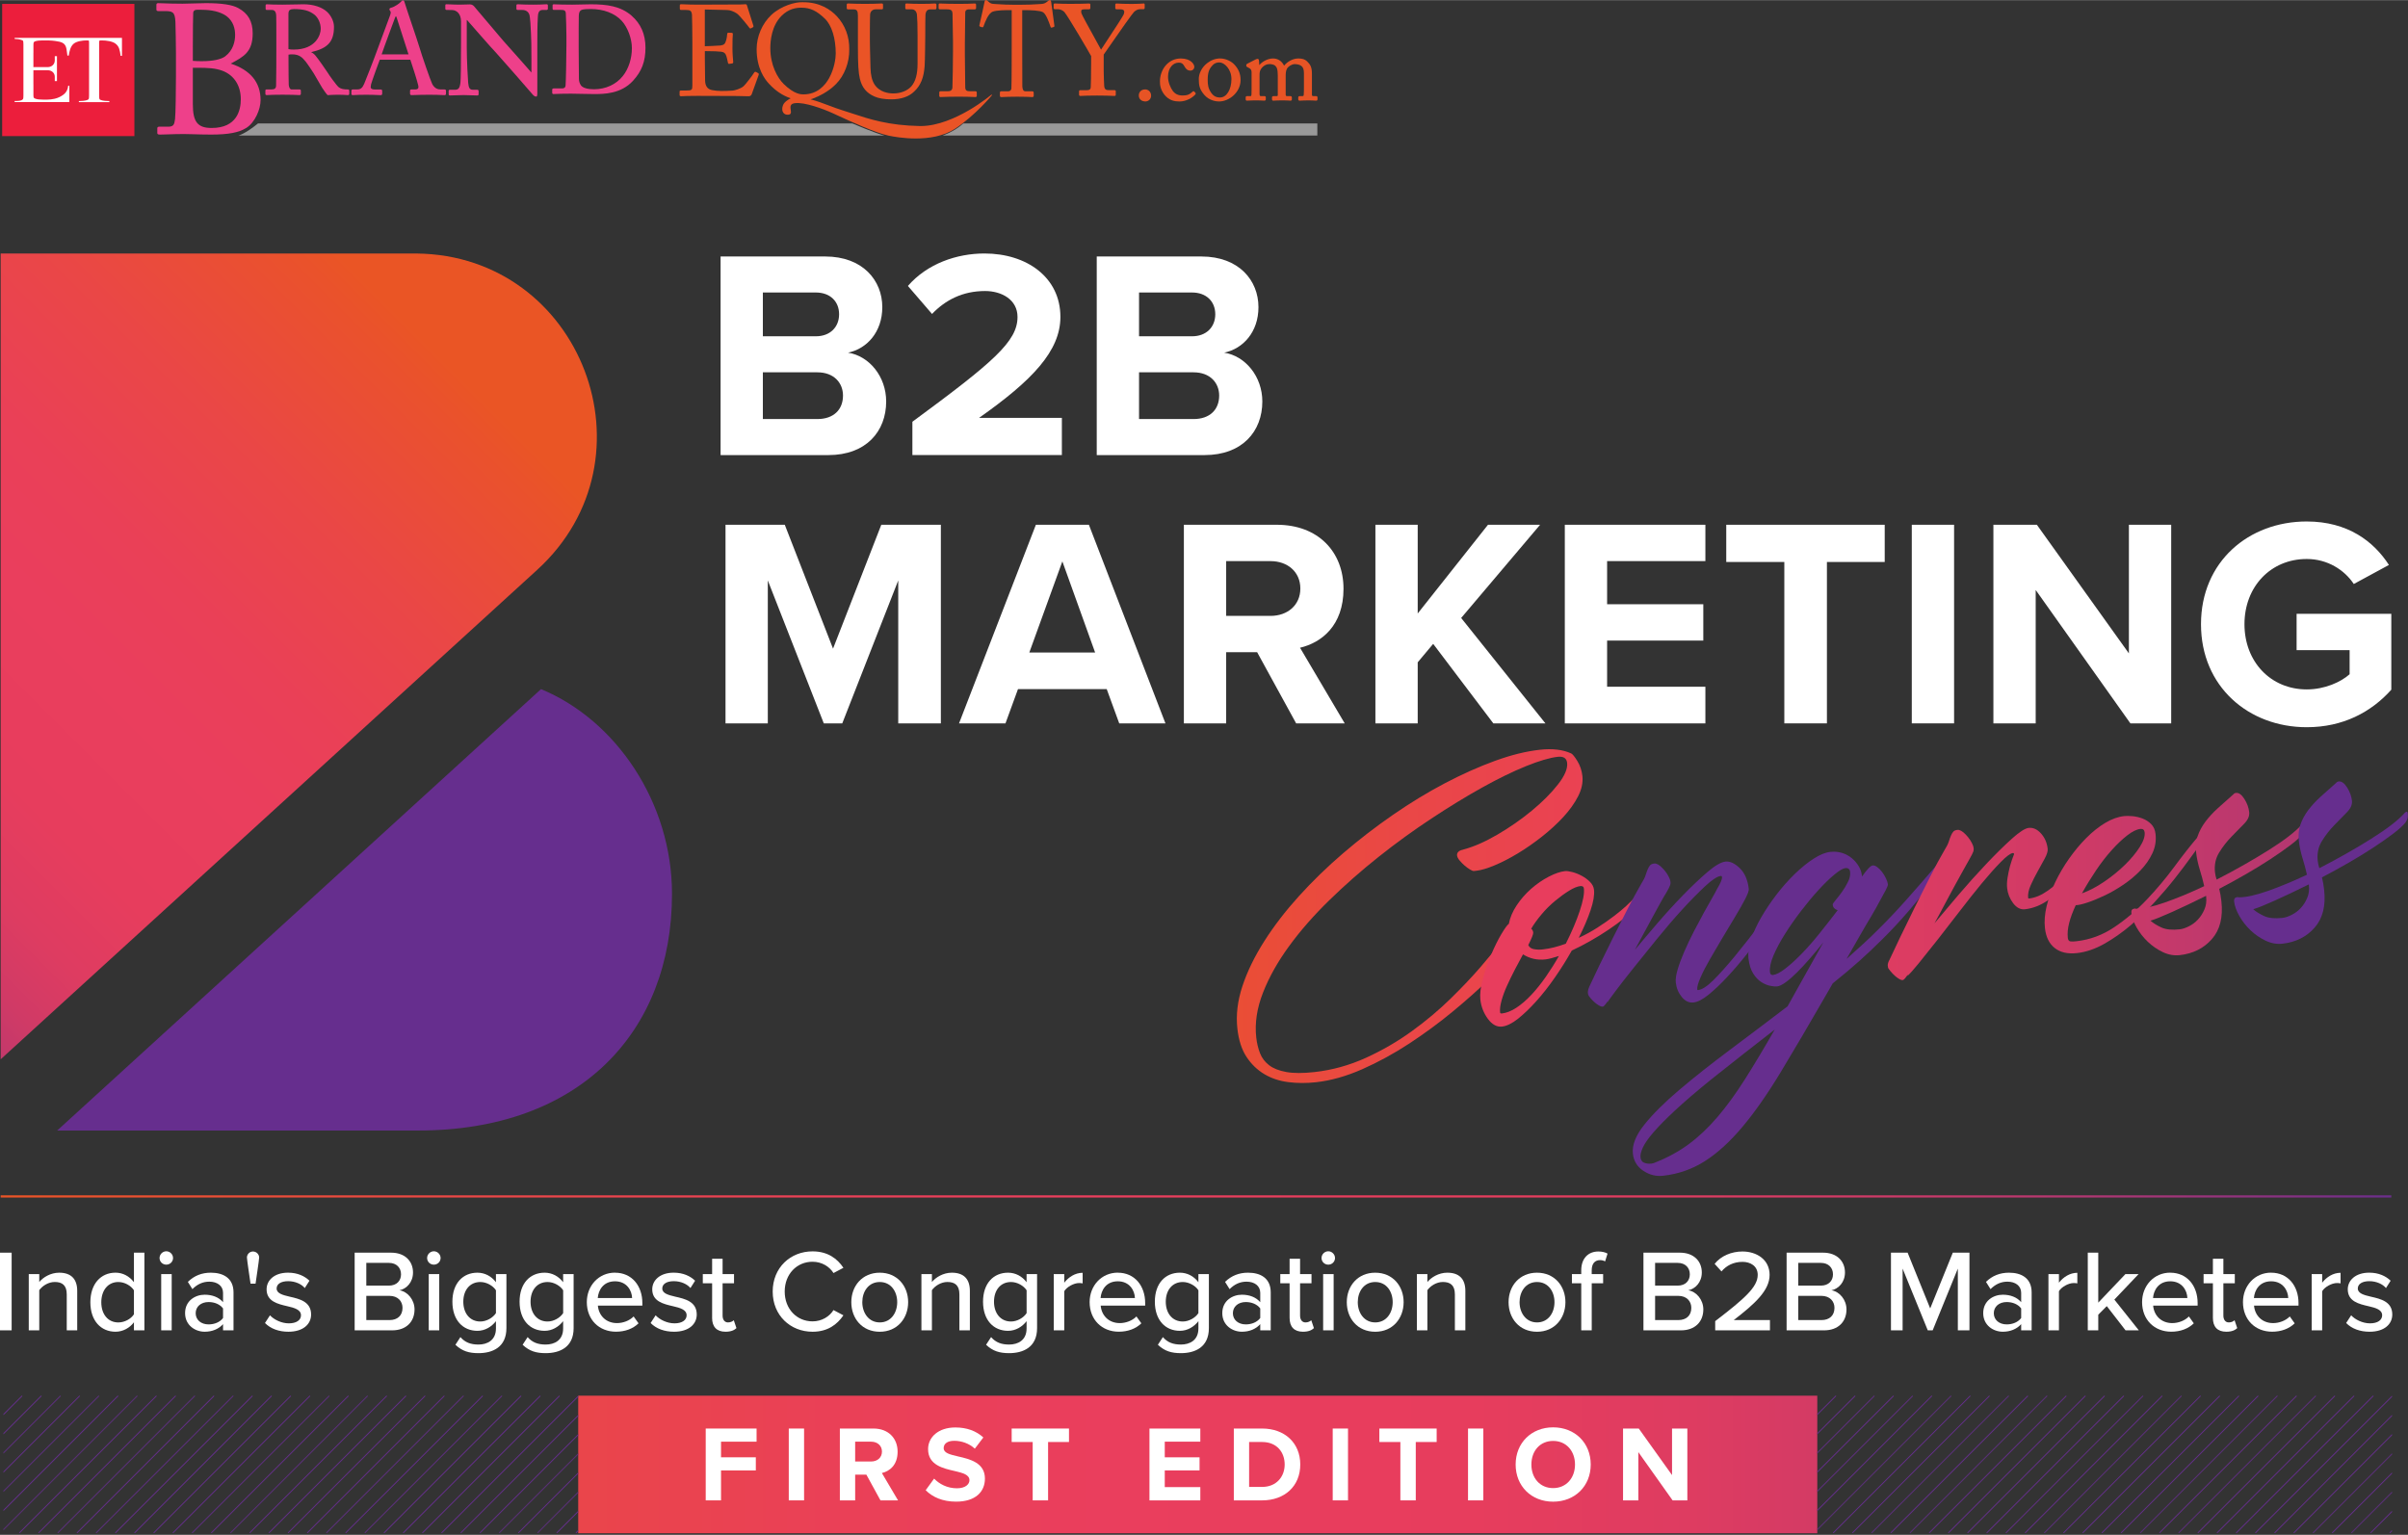 <svg version="1.2" xmlns="http://www.w3.org/2000/svg" viewBox="0 0 982 626" width="458" height="292">
	<rect x="0" y="0" width="982" height="626" fill="#333333" stroke="none"/>
	<defs>
		<linearGradient id="g1" x2="1" gradientUnits="userSpaceOnUse" gradientTransform="matrix(651.48,0,0,629.12,441.11,373.6)">
			<stop offset="0" stop-color="#ea5525"/>
			<stop offset=".03" stop-color="#ea522b"/>
			<stop offset=".2" stop-color="#ea4746"/>
			<stop offset=".35" stop-color="#ea4057"/>
			<stop offset=".46" stop-color="#ea3e5d"/>
			<stop offset=".61" stop-color="#e73d5d"/>
			<stop offset=".7" stop-color="#de3c61"/>
			<stop offset=".77" stop-color="#d03a66"/>
			<stop offset=".84" stop-color="#bb386e"/>
			<stop offset=".9" stop-color="#a13578"/>
			<stop offset=".96" stop-color="#803184"/>
			<stop offset="1" stop-color="#662e8e"/>
		</linearGradient>
		<linearGradient id="g2" x2="1" gradientUnits="userSpaceOnUse" gradientTransform="matrix(1092.59,0,0,1085.01,0,386.99)">
			<stop offset="0" stop-color="#ea5525"/>
			<stop offset=".03" stop-color="#ea522b"/>
			<stop offset=".2" stop-color="#ea4746"/>
			<stop offset=".35" stop-color="#ea4057"/>
			<stop offset=".46" stop-color="#ea3e5d"/>
			<stop offset=".61" stop-color="#e73d5d"/>
			<stop offset=".7" stop-color="#de3c61"/>
			<stop offset=".77" stop-color="#d03a66"/>
			<stop offset=".84" stop-color="#bb386e"/>
			<stop offset=".9" stop-color="#a13578"/>
			<stop offset=".96" stop-color="#803184"/>
			<stop offset="1" stop-color="#662e8e"/>
		</linearGradient>
		<linearGradient id="g3" x2="1" gradientUnits="userSpaceOnUse" gradientTransform="matrix(1,0,0,.693,0,380.98)">
			<stop offset="0" stop-color="#ea5525"/>
			<stop offset=".03" stop-color="#ea522b"/>
			<stop offset=".2" stop-color="#ea4746"/>
			<stop offset=".35" stop-color="#ea4057"/>
			<stop offset=".46" stop-color="#ea3e5d"/>
			<stop offset=".61" stop-color="#e73d5d"/>
			<stop offset=".7" stop-color="#de3c61"/>
			<stop offset=".77" stop-color="#d03a66"/>
			<stop offset=".84" stop-color="#bb386e"/>
			<stop offset=".9" stop-color="#a13578"/>
			<stop offset=".96" stop-color="#803184"/>
			<stop offset="1" stop-color="#662e8e"/>
		</linearGradient>
		<linearGradient id="g4" x2="1" gradientUnits="userSpaceOnUse" gradientTransform="matrix(1,0,0,1.055,0,413.5)">
			<stop offset="0" stop-color="#ea5525"/>
			<stop offset=".03" stop-color="#ea522b"/>
			<stop offset=".2" stop-color="#ea4746"/>
			<stop offset=".35" stop-color="#ea4057"/>
			<stop offset=".46" stop-color="#ea3e5d"/>
			<stop offset=".61" stop-color="#e73d5d"/>
			<stop offset=".7" stop-color="#de3c61"/>
			<stop offset=".77" stop-color="#d03a66"/>
			<stop offset=".84" stop-color="#bb386e"/>
			<stop offset=".9" stop-color="#a13578"/>
			<stop offset=".96" stop-color="#803184"/>
			<stop offset="1" stop-color="#662e8e"/>
		</linearGradient>
		<linearGradient id="g5" x2="1" gradientUnits="userSpaceOnUse" gradientTransform="matrix(1092.59,0,0,815.735,0,368.67)">
			<stop offset="0" stop-color="#ea5525"/>
			<stop offset=".03" stop-color="#ea522b"/>
			<stop offset=".2" stop-color="#ea4746"/>
			<stop offset=".35" stop-color="#ea4057"/>
			<stop offset=".46" stop-color="#ea3e5d"/>
			<stop offset=".61" stop-color="#e73d5d"/>
			<stop offset=".7" stop-color="#de3c61"/>
			<stop offset=".77" stop-color="#d03a66"/>
			<stop offset=".84" stop-color="#bb386e"/>
			<stop offset=".9" stop-color="#a13578"/>
			<stop offset=".96" stop-color="#803184"/>
			<stop offset="1" stop-color="#662e8e"/>
		</linearGradient>
		<linearGradient id="g6" x2="1" gradientUnits="userSpaceOnUse" gradientTransform="matrix(1092.59,0,0,954.555,0,360.8)">
			<stop offset="0" stop-color="#ea5525"/>
			<stop offset=".03" stop-color="#ea522b"/>
			<stop offset=".2" stop-color="#ea4746"/>
			<stop offset=".35" stop-color="#ea4057"/>
			<stop offset=".46" stop-color="#ea3e5d"/>
			<stop offset=".61" stop-color="#e73d5d"/>
			<stop offset=".7" stop-color="#de3c61"/>
			<stop offset=".77" stop-color="#d03a66"/>
			<stop offset=".84" stop-color="#bb386e"/>
			<stop offset=".9" stop-color="#a13578"/>
			<stop offset=".96" stop-color="#803184"/>
			<stop offset="1" stop-color="#662e8e"/>
		</linearGradient>
		<linearGradient id="g7" x2="1" gradientUnits="userSpaceOnUse" gradientTransform="matrix(1092.59,0,0,1021.489,0,356.5)">
			<stop offset="0" stop-color="#ea5525"/>
			<stop offset=".03" stop-color="#ea522b"/>
			<stop offset=".2" stop-color="#ea4746"/>
			<stop offset=".35" stop-color="#ea4057"/>
			<stop offset=".46" stop-color="#ea3e5d"/>
			<stop offset=".61" stop-color="#e73d5d"/>
			<stop offset=".7" stop-color="#de3c61"/>
			<stop offset=".77" stop-color="#d03a66"/>
			<stop offset=".84" stop-color="#bb386e"/>
			<stop offset=".9" stop-color="#a13578"/>
			<stop offset=".96" stop-color="#803184"/>
			<stop offset="1" stop-color="#662e8e"/>
		</linearGradient>
		<linearGradient id="g8" x2="1" gradientUnits="userSpaceOnUse" gradientTransform="matrix(1,0,0,.935,0,351.84)">
			<stop offset="0" stop-color="#ea5525"/>
			<stop offset=".03" stop-color="#ea522b"/>
			<stop offset=".2" stop-color="#ea4746"/>
			<stop offset=".35" stop-color="#ea4057"/>
			<stop offset=".46" stop-color="#ea3e5d"/>
			<stop offset=".61" stop-color="#e73d5d"/>
			<stop offset=".7" stop-color="#de3c61"/>
			<stop offset=".77" stop-color="#d03a66"/>
			<stop offset=".84" stop-color="#bb386e"/>
			<stop offset=".9" stop-color="#a13578"/>
			<stop offset=".96" stop-color="#803184"/>
			<stop offset="1" stop-color="#662e8e"/>
		</linearGradient>
		<linearGradient id="g9" x2="1" gradientUnits="userSpaceOnUse" gradientTransform="matrix(-289,288.99,-190.272,-190.279,157.06,120.55)">
			<stop offset="0" stop-color="#ea5525"/>
			<stop offset=".03" stop-color="#ea522b"/>
			<stop offset=".2" stop-color="#ea4746"/>
			<stop offset=".35" stop-color="#ea4057"/>
			<stop offset=".46" stop-color="#ea3e5d"/>
			<stop offset=".61" stop-color="#e73d5d"/>
			<stop offset=".7" stop-color="#de3c61"/>
			<stop offset=".77" stop-color="#d03a66"/>
			<stop offset=".84" stop-color="#bb386e"/>
			<stop offset=".9" stop-color="#a13578"/>
			<stop offset=".96" stop-color="#803184"/>
			<stop offset="1" stop-color="#662e8e"/>
		</linearGradient>
		<linearGradient id="g10" x2="1" gradientUnits="userSpaceOnUse" gradientTransform="matrix(974.92,0,0,.9,.27,487.98)">
			<stop offset="0" stop-color="#ea5525"/>
			<stop offset=".03" stop-color="#ea522b"/>
			<stop offset=".2" stop-color="#ea4746"/>
			<stop offset=".35" stop-color="#ea4057"/>
			<stop offset=".46" stop-color="#ea3e5d"/>
			<stop offset=".61" stop-color="#e73d5d"/>
			<stop offset=".7" stop-color="#de3c61"/>
			<stop offset=".77" stop-color="#d03a66"/>
			<stop offset=".84" stop-color="#bb386e"/>
			<stop offset=".9" stop-color="#a13578"/>
			<stop offset=".96" stop-color="#803184"/>
			<stop offset="1" stop-color="#662e8e"/>
		</linearGradient>
		<linearGradient id="g11" x2="1" gradientUnits="userSpaceOnUse" gradientTransform="matrix(985.42,0,0,109.424,-1.27,597.32)">
			<stop offset="0" stop-color="#ea5525"/>
			<stop offset=".03" stop-color="#ea522b"/>
			<stop offset=".2" stop-color="#ea4746"/>
			<stop offset=".35" stop-color="#ea4057"/>
			<stop offset=".46" stop-color="#ea3e5d"/>
			<stop offset=".61" stop-color="#e73d5d"/>
			<stop offset=".7" stop-color="#de3c61"/>
			<stop offset=".77" stop-color="#d03a66"/>
			<stop offset=".84" stop-color="#bb386e"/>
			<stop offset=".9" stop-color="#a13578"/>
			<stop offset=".96" stop-color="#803184"/>
			<stop offset="1" stop-color="#662e8e"/>
		</linearGradient>
	</defs>
	<style>
		.s0 { fill: url(#g1) } 
		.s1 { fill: url(#g2) } 
		.s2 { fill: url(#g3) } 
		.s3 { fill: url(#g4) } 
		.s4 { fill: url(#g5) } 
		.s5 { fill: url(#g6) } 
		.s6 { fill: url(#g7) } 
		.s7 { fill: url(#g8) } 
		.s8 { fill: url(#g9) } 
		.s9 { fill: #662e8e } 
		.s10 { fill: #ffffff } 
		.s11 { fill: url(#g10) } 
		.s12 { fill: url(#g11) } 
		.s13 { fill: #e75425 } 
		.s14 { fill: #ec1e3c } 
		.s15 { fill: #ee408a } 
		.s16 { fill: #ea5426 } 
		.s17 { opacity: .5;fill: #ffffff } 
	</style>
	<g id="Layer_1-2">
		<g>
			<g>
				<path class="s0" d="m596.89 346.44q6.29-1.67 13.81-6.07 7.52-4.4 13.97-9.73 6.45-5.33 10.63-10.65 4.18-5.33 3.79-8.84-0.32-2.88-3.84-2.49-4.8 0.54-12.86 3.78-8.05 3.25-17.89 8.72-9.84 5.47-20.77 12.69-10.94 7.21-21.5 15.6-10.56 8.39-20.06 17.64-9.49 9.24-16.45 18.77-6.96 9.53-10.67 19.02-3.72 9.5-2.74 18.3 0.37 3.36 1.51 6.32 1.13 2.95 3.71 4.94 2.56 1.98 7.03 2.79 4.45 0.8 11.5 0.02 10.87-1.22 20.97-5.81 10.1-4.61 18.78-10.91 8.69-6.31 15.77-13.25 7.08-6.94 12.17-12.85 5.09-5.91 8.05-9.88 2.96-3.98 3.26-4.17 0.16-0.02 0.23-0.11 0.07-0.09 0.39-0.12 1.28-0.14 3.02 0.96 1.74 1.11 1.88 2.38 0.11 0.96-3.53 5.41-3.64 4.45-9.91 10.58-6.29 6.12-14.66 13.05-8.38 6.92-17.73 13.06-9.36 6.13-19.15 10.47-9.81 4.33-18.92 5.34-5.76 0.64-11.26-0.04-5.51-0.69-9.84-3.28-4.34-2.6-7.26-7.04-2.92-4.46-3.71-11.49-0.93-8.31 2.04-17.31 2.97-8.99 8.89-18.31 5.92-9.32 14.14-18.41 8.22-9.09 17.97-17.46 9.75-8.37 20.35-15.7 10.6-7.33 21.15-12.88 10.56-5.55 20.43-9.15 9.88-3.61 18.36-4.55 7.68-0.85 12.79 1.49 0.85 0.39 2.53 3.12 1.68 2.73 2.05 6.08 0.44 4-1.75 8.29-2.19 4.29-6.02 8.44-3.83 4.15-8.74 8.02-4.92 3.87-9.84 6.84-4.94 2.97-9.42 4.85-4.49 1.87-7.37 2.2l-1.12 0.12q-0.48 0.06-1.61-0.63-1.13-0.68-2.2-1.62-1.08-0.93-2.01-2.04-0.93-1.11-1.04-2.07-0.09-0.8 0.49-1.43 0.57-0.63 2.16-0.97z"/>
				<path class="s1" d="m667.48 366.76q0.17 1.61-0.28 2.54-0.46 0.94-0.6 1.12-1.56 1.96-4.39 4.21-2.82 2.25-6.29 4.59-3.46 2.33-7.35 4.54-3.88 2.21-7.58 3.92-3.1 5.53-6.88 10.97-3.76 5.44-7.66 9.76-3.89 4.32-7.46 7.14-3.57 2.82-6.45 3.15-3.2 0.35-5.78-3.16-2.58-3.52-3.06-7.84-0.37-3.36 1-8.45 1.38-5.09 3.43-9.93 2.05-4.84 4.17-8.4 2.12-3.55 3.02-4.14 0.7-3.79 3.21-7.56 2.5-3.75 5.89-6.73 3.39-2.97 7.14-4.92 3.75-1.95 6.63-2.28 1.12-0.12 3.04 0.39 1.92 0.51 3.81 1.52 1.89 1.01 3.35 2.46 1.45 1.45 1.65 3.22 0.36 3.2-1.41 8.41-1.77 5.22-4.82 11.22 4.16-1.92 7.78-4.27 3.63-2.34 6.61-4.62 2.99-2.28 4.97-4.11 1.98-1.83 2.85-2.75 0.28-0.36 0.82-0.66 0.54-0.3 0.64 0.66zm-55.05 46.6q2.88-0.32 5.97-2.36 3.09-2.04 6.13-5.29 3.04-3.25 5.9-7.37 2.86-4.11 5.3-8.43-3.6 1.18-5.51 1.39-4.96 0.55-9.13-2.06-1.62 2.94-3.35 6.28-1.74 3.35-3.16 6.5-1.44 3.15-2.24 6.08-0.81 2.92-0.59 4.84 0.06 0.48 0.69 0.41zm32.1-51.98q-1.92 0.21-4.65 1.9-2.73 1.69-5.69 4.14-2.97 2.45-5.54 5.51-2.58 3.06-4.21 5.85 0.71 0.57 0.82 1.54 0.11 0.97-2.02 5.12 0.64 1.39 2.37 1.69 1.74 0.3 3.49 0.1 4.48-0.49 9.45-2.35 3.58-7.08 5.65-13.26 2.07-6.18 1.72-9.24-0.12-1.13-1.4-0.98z"/>
				<path class="s2" d="m731.41 359.32q0.12-0.33 0.74-0.65 0.61-0.32 0.72 0.65 0.18 1.6-0.28 2.54-0.46 0.94-0.6 1.12-2.13 2.67-5.29 7.06-3.15 4.4-6.88 9.43-3.73 5.03-7.78 10.09-4.05 5.07-7.96 9.22-3.91 4.16-7.4 6.98-3.5 2.82-6.05 3.1-2.72 0.3-4.78-2.22-2.07-2.52-2.44-5.88-0.23-2.07 0.77-5.43 1-3.34 2.74-7.35 1.74-3.99 3.87-8.12 2.13-4.12 4.08-7.66 1.95-3.54 3.45-6.13 1.49-2.59 1.88-3.45 2.19-3.64 2.04-4.92-0.05-0.48-0.53-0.43-2.08 0.23-6.26 4.1-4.18 3.87-9.31 9.46-5.13 5.6-10.46 12.17-5.34 6.58-9.82 12.18-4.48 5.59-7.36 9.48-2.89 3.88-3.01 4.22l0.25-0.68q-1.53 2.27-2.01 2.33-0.78 0.25-2.54-1.01-1.76-1.26-3.29-3.36-0.81-1.53 0.23-3.75 1.56-3.41 4.13-8.72 2.57-5.3 5.48-11.13 2.91-5.82 5.91-11.67 3-5.84 5.71-10.51 1.24-1.92 1.72-3.43 0.48-1.51 0.93-2.53 0.45-1.02 0.96-1.56 0.51-0.54 1.63-0.67 1.44-0.16 3.46 1.96 2.02 2.13 2.92 4.45 0.48 1.41 0.11 2.42-0.37 1.02-1.46 2.91-1.11 1.74-2.58 4.42-1.48 2.67-3.16 5.78-1.68 3.1-3.56 6.55-1.89 3.45-3.62 6.72 3.99-4.81 9.23-10.9 5.23-6.09 10.54-11.53 5.31-5.44 9.89-9.36 4.58-3.91 7.3-4.21 2.72-0.3 5.8 2.66 3.08 2.97 3.7 8.55 0.1 0.96-1.42 3.95-1.53 3-3.99 7.06-2.46 4.06-5.19 8.65-2.73 4.58-5.17 8.81-2.44 4.23-3.93 7.62-1.48 3.39-1.33 4.83 0.03 0.32 0.36 0.28 2.4-0.27 6.19-4.01 3.79-3.74 8.86-9.89 5.06-6.15 11.06-14.1 6-7.95 12.82-16.48z"/>
				<path class="s3" d="m789.64 353q0.12-0.33 0.74-0.65 0.62-0.32 0.72 0.65 0.17 1.6-0.28 2.54-0.46 0.94-0.61 1.12-6.34 8.48-11.72 14.74-5.37 6.27-10.92 11.74-4.37 4.37-9.23 8.72-4.86 4.35-10.95 9.23-0.68 1.21-1.29 2.25-0.61 1.03-1.29 2.25-10.45 18.17-18.58 31.62-8.13 13.46-15.71 22.47-7.58 9.01-15.29 13.93-7.71 4.9-16.99 5.94-4.32 0.48-8.08-2.02-3.75-2.49-4.26-6.97-0.58-5.28 4.67-11.85 5.26-6.57 14.29-14.22 9.03-7.65 20.61-16.3 11.58-8.66 23.52-17.76 3.24-5.86 6.88-12.34 3.65-6.47 7.7-13.73-2.7 3.38-5.5 6.6-2.79 3.23-5.28 5.69-2.48 2.46-4.58 3.99-2.1 1.53-3.54 1.69-0.96 0.1-2.78-0.26-1.82-0.36-3.65-1.54-1.83-1.17-3.31-3.52-1.47-2.34-1.9-6.18-0.35-3.2 1.09-7.65 1.45-4.45 4.17-9.13 2.72-4.68 6.25-9.28 3.54-4.6 7.41-8.35 3.87-3.75 7.65-6.19 3.78-2.45 6.81-2.78 2.55-0.28 4.83 0.43 2.27 0.72 3.96 2.15 1.69 1.43 2.79 3.25 1.1 1.82 1.32 3.9l0.04 0.32q3.07-4.39 4.35-4.53 0.8-0.09 1.86 0.68 1.06 0.78 2.01 2.04 0.95 1.27 1.59 2.66 0.64 1.39 0.75 2.35 0.06 0.48-0.81 2.19-0.87 1.71-2.35 4.31-1.61 3.09-3.78 6.74-1.92 3.13-4.42 7.54-2.5 4.41-5.49 9.6 3.54-3.15 6.77-6.1 3.23-2.95 6.29-6.04 5.55-5.47 11.3-11.94 5.75-6.47 12.21-13.99zm-114.43 121.05q7.44-2.94 13.5-7.41 6.06-4.48 11.65-11.01 5.59-6.54 11.17-15.33 5.58-8.8 12.22-20.38-5.67 4.35-12.14 9.45-6.48 5.09-14.06 11.12-8.76 7.12-14.41 12.37-5.64 5.24-8.87 9-3.22 3.75-4.33 6.23-1.1 2.47-0.94 3.91 0.2 1.75 1.55 2.26 1.36 0.5 2.95 0.32 0.81-0.09 1.72-0.52zm47.84-76.4q1.92-0.21 4.98-2.58 3.06-2.36 6.62-6 3.56-3.63 7.33-8.34 3.77-4.71 7.44-9.49-1.85-0.6-2.03-2.2-0.06-0.48 1.17-1.91 1.22-1.43 2.55-3.28 1.34-1.84 2.46-4.08 1.13-2.23 0.92-4.15-0.19-1.75-1.96-1.56-1.44 0.16-4.41 2.6-2.97 2.44-6.5 6.31-3.54 3.87-7.14 8.57-3.6 4.7-6.56 9.39-2.96 4.7-4.69 8.78-1.73 4.08-1.43 6.8 0.14 1.28 1.26 1.15z"/>
				<path class="s4" d="m851.53 346.12q0.28-0.36 0.82-0.66 0.53-0.3 0.64 0.66 0.17 1.61-0.28 2.54-0.46 0.94-0.6 1.12-0.71 0.89-3.03 4.06-2.31 3.17-5.89 6.73-3.57 3.56-8.08 6.65-4.51 3.09-9.31 3.63-2.72 0.3-4.81-2.46-2.09-2.76-2.46-6.12-0.21-1.91 0.17-4.31 0.38-2.38 0.95-4.56 0.69-2.5 1.71-5.05-0.05-0.48-0.53-0.43-1.44 0.16-4.86 3.62-3.42 3.46-7.7 8.63-4.28 5.18-9.02 11.37-4.74 6.2-9.06 11.69-4.33 5.51-7.67 9.6-3.34 4.1-4.68 5.22l0.25-0.67q-1.38 2.1-2.01 2.33-0.78 0.24-2.55-1.09-1.77-1.34-3.29-3.44-0.37-0.45-0.4-1.41-0.03-0.97 0.65-2.18 1.56-3.41 4.32-9.14 2.76-5.73 5.93-12.16 3.17-6.42 6.36-12.69 3.19-6.26 5.91-10.94 1.24-1.92 1.72-3.43 0.48-1.51 0.93-2.53 0.45-1.02 0.96-1.56 0.51-0.54 1.62-0.67 1.44-0.16 3.46 1.96 2.02 2.13 2.92 4.45 0.48 1.41 0.11 2.42-0.37 1.02-1.46 2.91-1.08 1.91-2.7 4.83-1.62 2.94-3.57 6.47-1.95 3.54-4.02 7.49-2.07 3.96-4.09 7.58 4.14-4.99 9.8-11.61 5.66-6.62 11.31-12.59 5.65-5.97 10.36-10.22 4.71-4.24 6.95-4.5 2.72-0.3 5.03 2.27 2.31 2.58 2.72 6.25 0.16 1.44-1.18 3.94-1.34 2.5-2.89 5.26-1.56 2.76-2.85 5.66-1.29 2.89-1.05 5.14 0.03 0.32 0.36 0.28 3.67-0.4 7.51-3.1 3.83-2.69 7.1-6.05 3.27-3.36 5.75-6.55 2.48-3.19 3.78-4.63z"/>
				<path class="s5" d="m896.47 341.12q0.12-0.33 0.74-0.65 0.62-0.32 0.72 0.65 0.17 1.61-0.28 2.54-0.46 0.94-0.6 1.12-1.14 1.43-3.73 5.03-2.59 3.62-6.28 8.31-3.69 4.7-8.38 9.84-4.69 5.13-9.87 9.52-5.18 4.38-10.74 7.51-5.57 3.12-11 3.73-5.71 0.63-9.11-2.06-3.4-2.7-4-8.14-0.46-4.15 0.7-8.98 1.17-4.83 3.53-9.78 2.37-4.96 5.65-9.61 3.28-4.65 7-8.39 3.72-3.74 7.66-6.11 3.94-2.38 7.78-2.81 1.28-0.14 3.32 0.03 2.04 0.18 4.07 0.92 2.03 0.75 3.57 2.27 1.55 1.53 1.83 4.09 0.47 4.15-1.32 7.92-1.77 3.76-4.84 6.93-3.06 3.18-6.91 5.79-3.85 2.62-7.63 4.41-3.78 1.8-7 2.88-3.21 1.08-4.84 1.1-1.84 3.93-2.69 7.26-0.85 3.33-0.55 6.05 0.11 0.96 0.63 1.31 0.52 0.35 2.92 0.08 8.31-0.93 15.47-5.77 7.15-4.84 13.24-11.27 6.08-6.42 11.22-13.39 5.13-6.97 9.72-12.33zm-23.65-3.04q-2.24 0.26-5.29 2.61-3.06 2.37-6.37 6.05-3.32 3.69-6.44 8.33-3.12 4.64-5.69 9.29 4.52-1.63 9.18-4.83 4.67-3.19 8.39-6.84 3.72-3.65 6-7.22 2.27-3.57 2.01-5.97-0.18-1.6-1.79-1.42z"/>
				<path class="s6" d="m939.99 336.44q0.17 1.61-0.28 2.54-0.46 0.94-0.61 1.12-1.56 1.96-5.07 4.61-3.51 2.66-8.11 5.68-4.61 3.03-10 6.13-5.4 3.12-10.91 5.99 0.3 1.26 0.52 2.45 0.21 1.19 0.37 2.63 1.08 9.75-3.87 15.41-4.96 5.65-13.11 6.56-3.52 0.39-6.94-1.25-3.42-1.64-6.14-4.25-2.72-2.61-4.53-5.81-1.81-3.19-2.12-5.92-0.18-1.59 1.27-1.76 0.32-0.03 0.41 0.04 0.09 0.08 0.41 0.03 4.23 0.01 11.67-2.59 7.43-2.61 15.95-6.63-0.71-3.16-1.82-6.76-1.11-3.6-1.5-7.12-0.39-3.51 0.65-6.55 1.03-3.03 3.15-5.86 2.11-2.82 5.06-5.5 2.94-2.67 6.33-5.64 0.42-0.53 1.07-0.6 1.76-0.19 3.43 2.45 1.67 2.65 1.97 5.37 0.27 2.4-2.06 4.76-2.33 2.37-5.16 5.27-2.84 2.91-5.03 6.47-2.19 3.57-1.7 8.04 0.09 0.81 0.25 1.51 0.16 0.71 0.41 1.49 5.67-2.9 11.15-6.02 5.48-3.12 10.17-6.07 4.69-2.95 8.12-5.6 3.43-2.64 5.15-4.62 0.28-0.36 0.82-0.66 0.53-0.3 0.63 0.66zm-40.34 28.93q-7.57 3.76-13.78 6.55-6.21 2.8-8.89 3.58 1.81 1.58 4.55 2.81 2.74 1.23 7.42 0.71 1.6-0.18 3.69-1.22 2.09-1.04 3.69-2.76 1.61-1.71 2.64-4.1 1.04-2.38 0.72-5.26l-0.04-0.32z"/>
				<path class="s7" d="m981.89 331.77q0.17 1.61-0.28 2.54-0.46 0.94-0.61 1.12-1.56 1.95-5.07 4.61-3.51 2.66-8.11 5.68-4.61 3.03-10 6.13-5.4 3.11-10.91 5.99 0.3 1.26 0.52 2.45 0.21 1.19 0.37 2.63 1.08 9.75-3.87 15.41-4.96 5.65-13.11 6.56-3.52 0.39-6.94-1.25-3.42-1.64-6.14-4.25-2.72-2.61-4.53-5.81-1.81-3.19-2.12-5.92-0.18-1.59 1.27-1.76 0.32-0.03 0.41 0.04 0.09 0.08 0.41 0.03 4.23 0.01 11.67-2.59 7.44-2.61 15.95-6.63-0.71-3.16-1.82-6.76-1.11-3.6-1.5-7.12-0.39-3.51 0.65-6.55 1.03-3.03 3.15-5.86 2.11-2.82 5.06-5.5 2.94-2.67 6.33-5.64 0.42-0.53 1.07-0.6 1.76-0.19 3.43 2.45 1.67 2.65 1.97 5.37 0.27 2.4-2.06 4.76-2.33 2.36-5.16 5.27-2.84 2.91-5.03 6.47-2.19 3.57-1.7 8.04 0.09 0.81 0.25 1.51 0.16 0.71 0.41 1.49 5.67-2.9 11.15-6.02 5.48-3.12 10.17-6.07 4.69-2.95 8.12-5.6 3.43-2.64 5.15-4.62 0.28-0.36 0.82-0.66 0.53-0.3 0.63 0.66zm-40.34 28.94q-7.57 3.75-13.78 6.55-6.22 2.8-8.89 3.58 1.81 1.58 4.55 2.81 2.74 1.23 7.42 0.71 1.6-0.17 3.69-1.22 2.09-1.04 3.69-2.76 1.61-1.71 2.64-4.1 1.03-2.38 0.72-5.26l-0.04-0.32z"/>
			</g>
			<g>
				<path class="s8" d="m219.07 232.4c49.73-45.38 18.21-128.24-49.11-129.03q-0.9-0.01-1.82-0.01h-167.87v328.69z"/>
				<path class="s9" d="m220.63 281.05l-197.31 180.05h147.21c65.97 0 103.52-40.23 103.52-96.54 0-37.25-22.88-70.93-53.41-83.5z"/>
			</g>
			<g>
				<path class="s10" d="m366.31 295.02v-58.3l-22.83 58.3h-7.53l-22.83-58.3v58.3h-17.25v-81.01h24.17l19.68 50.53 19.68-50.53h24.29v81.01h-17.37z"/>
				<path class="s10" d="m456.43 295.02l-5.1-13.97h-36.19l-5.1 13.97h-18.94l31.34-81.01h21.62l31.22 81.01h-18.83zm-23.19-66.07l-13.48 37.17h26.84z"/>
				<path class="s10" d="m528.58 295.02l-15.91-29.03h-12.63v29.03h-17.25v-81.01h37.9c16.88 0 27.2 11.05 27.2 26.11 0 15.06-8.99 21.98-17.73 24.05l18.22 30.85zm-10.44-66.19h-18.1v22.35h18.1c6.92 0 12.15-4.37 12.15-11.17 0-6.8-5.22-11.17-12.15-11.17z"/>
				<path class="s10" d="m608.99 295.02l-24.53-32.43-6.31 7.53v24.9h-17.25v-81.01h17.25v36.19l28.66-36.19h21.25l-32.19 38.02 34.37 43c0 0-21.25 0-21.25-0.01z"/>
				<path class="s10" d="m638.14 295.02v-81.01h57.33v14.82h-40.08v17.61h39.23v14.82h-39.23v18.82h40.08v14.94z"/>
				<path class="s10" d="m727.66 295.02v-65.83h-23.68v-15.18h64.62v15.18h-23.57v65.83z"/>
				<path class="s10" d="m779.64 295.02v-81.01h17.25v81.01z"/>
				<path class="s10" d="m868.79 295.02l-38.62-54.41v54.41h-17.25v-81.01h17.73l37.53 52.47v-52.47h17.25v81.01z"/>
				<path class="s10" d="m940.7 212.67c16.76 0 27.33 8.14 33.52 17.73l-14.33 7.77c-3.77-5.71-10.69-10.2-19.19-10.2-14.7 0-25.39 11.3-25.39 26.6 0 15.3 10.69 26.6 25.39 26.6 7.41 0 13.97-3.04 17.49-6.19v-9.84h-21.62v-14.82h38.62v30.97c-8.26 9.23-19.8 15.3-34.49 15.3-23.68 0-43.12-16.52-43.12-42.02 0-25.5 19.43-41.9 43.12-41.9z"/>
			</g>
			<g>
				<path class="s10" d="m293.86 185.59v-81.01h42.63c15.43 0 23.32 9.84 23.32 20.65 0 10.2-6.31 17-13.97 18.58 8.62 1.34 15.55 9.72 15.55 19.92 0 12.15-8.14 21.86-23.57 21.86zm17.24-48.46h21.62c5.83 0 9.47-3.77 9.47-8.99 0-5.22-3.65-8.87-9.47-8.87h-21.62v17.85zm0 33.76h22.23c6.56 0 10.45-3.77 10.45-9.59 0-5.1-3.64-9.47-10.45-9.47h-22.23c0 0 0 19.07 0 19.06z"/>
				<path class="s10" d="m372.08 185.59v-13.6c33.16-24.41 42.87-32.79 42.87-42.75 0-7.04-6.44-10.57-13.24-10.57-9.11 0-16.15 3.64-21.62 9.35l-9.84-11.42c7.9-9.11 19.92-13.24 31.22-13.24 17.25 0 30.97 9.72 30.97 25.87 0 13.85-11.42 25.87-33.16 41.17h33.76v15.18h-60.97z"/>
				<path class="s10" d="m447.26 185.59v-81.01h42.63c15.43 0 23.32 9.84 23.32 20.65 0 10.2-6.31 17-13.97 18.58 8.62 1.34 15.55 9.72 15.55 19.92 0 12.15-8.14 21.86-23.57 21.86zm17.25-48.46h21.62c5.83 0 9.47-3.77 9.47-8.99 0-5.22-3.65-8.87-9.47-8.87h-21.62v17.85zm0 33.76h22.23c6.56 0 10.45-3.77 10.45-9.59 0-5.1-3.64-9.47-10.45-9.47h-22.23c0 0 0 19.07 0 19.06z"/>
			</g>
			<path fill-rule="evenodd" class="s11" d="m0.27 487.53h974.92v0.9h-974.92z"/>
			<path fill-rule="evenodd" class="s12" d="m235.8 569.26h505.3v56.11h-505.3z"/>
			<g>
				<path fill-rule="evenodd" class="s9" d="m48.04 569.19l-46.63 46.63v0.25l46.76-46.75-46.76 46.75v0.26l46.88-46.89-0.25-0.25z"/>
				<path fill-rule="evenodd" class="s9" d="m40.21 569.19l-38.8 38.8v0.26l38.93-38.93-0.13-0.13z"/>
				<path fill-rule="evenodd" class="s9" d="m40.34 569.32l-38.93 38.93v0.25l39.06-39.06-0.13-0.12z"/>
				<path fill-rule="evenodd" class="s9" d="m32.39 569.19l-30.98 30.98v0.25l31.11-31.1-31.11 31.1v0.25l31.23-31.23-0.25-0.25z"/>
				<path fill-rule="evenodd" class="s9" d="m24.56 569.19l-23.15 23.15v0.25l23.28-23.27-0.13-0.13z"/>
				<path fill-rule="evenodd" class="s9" d="m24.69 569.32l-23.28 23.27v0.26l23.41-23.41-0.13-0.12z"/>
				<path fill-rule="evenodd" class="s9" d="m16.74 569.19l-15.33 15.33v0.25l15.45-15.45-15.45 15.45v0.25l15.58-15.58-0.25-0.25z"/>
				<path fill-rule="evenodd" class="s9" d="m8.91 569.19l-7.5 7.5v0.25l7.63-7.62-7.63 7.62v0.26l7.75-7.76-0.25-0.25z"/>
				<path fill-rule="evenodd" class="s9" d="m55.99 569.32l-54.58 54.58v0.25l54.71-54.71-0.13-0.12z"/>
				<path fill-rule="evenodd" class="s9" d="m55.87 569.19l-54.46 54.46v0.25l54.58-54.58-0.12-0.13z"/>
				<path class="s9" d="m63.69 569.19l-55.93 55.93 0.25 0.25 55.93-55.93zm-55.8 56.05l55.93-55.93z"/>
				<path class="s9" d="m71.52 569.19l-55.93 55.93 0.25 0.25 55.93-55.93zm-55.8 56.05l55.93-55.93z"/>
				<path fill-rule="evenodd" class="s9" d="m23.42 625.12l55.93-55.93 0.13 0.13-55.93 55.93z"/>
				<path fill-rule="evenodd" class="s9" d="m23.54 625.24l55.93-55.93 0.13 0.13-55.93 55.93z"/>
				<path class="s9" d="m87.17 569.19l-55.93 55.93 0.25 0.25 55.93-55.93zm-55.8 56.05l55.93-55.93z"/>
				<path fill-rule="evenodd" class="s9" d="m39.07 625.12l55.93-55.93 0.12 0.13-55.93 55.93z"/>
				<path fill-rule="evenodd" class="s9" d="m39.19 625.23l55.94-55.92 0.13 0.13-55.94 55.92z"/>
				<path class="s9" d="m102.83 569.19l-55.93 55.93 0.25 0.25 55.93-55.93zm-55.81 56.05l55.93-55.93z"/>
				<path fill-rule="evenodd" class="s9" d="m110.78 569.32l-55.93 55.92 55.93-55.92-0.13-0.13-55.93 55.93 0.26 0.25 55.92-55.93-0.12-0.12z"/>
				<path class="s9" d="m118.48 569.19l-55.93 55.93 0.25 0.25 55.93-55.93zm-55.8 56.05l55.93-55.93z"/>
				<path class="s9" d="m126.3 569.19l-55.93 55.93 0.25 0.25 55.93-55.93zm-55.8 56.05l55.93-55.93z"/>
				<path fill-rule="evenodd" class="s9" d="m78.33 625.24l55.93-55.93 0.13 0.12-55.93 55.94z"/>
				<path fill-rule="evenodd" class="s9" d="m78.2 625.12l55.94-55.93 0.12 0.13-55.93 55.93z"/>
				<path class="s9" d="m141.96 569.19l-55.93 55.93 0.25 0.25 55.93-55.93zm-55.81 56.05l55.93-55.93z"/>
				<path fill-rule="evenodd" class="s9" d="m93.97 625.24l55.95-55.93 0.12 0.13-55.94 55.92z"/>
				<path fill-rule="evenodd" class="s9" d="m93.85 625.13l55.93-55.93 0.13 0.12-55.93 55.94z"/>
				<path class="s9" d="m157.61 569.19l-55.93 55.93 0.25 0.25 55.93-55.93zm-55.8 56.05l55.93-55.93z"/>
				<path fill-rule="evenodd" class="s9" d="m165.56 569.32l-55.93 55.92 55.93-55.92-0.12-0.13-55.93 55.93 0.25 0.25 55.93-55.93-0.13-0.12z"/>
				<path class="s9" d="m173.26 569.19l-55.93 55.93 0.25 0.25 55.93-55.93zm-55.8 56.05l55.93-55.93z"/>
				<path class="s9" d="m181.09 569.19l-55.93 55.93 0.25 0.25 55.93-55.93zm-55.8 56.05l55.93-55.93z"/>
				<path fill-rule="evenodd" class="s9" d="m133.11 625.24l55.93-55.93 0.13 0.13-55.94 55.93z"/>
				<path fill-rule="evenodd" class="s9" d="m132.99 625.12l55.93-55.93 0.13 0.13-55.94 55.93z"/>
				<path class="s9" d="m196.74 569.19l-55.93 55.93 0.25 0.25 55.93-55.93zm-55.8 56.05l55.93-55.93z"/>
				<path fill-rule="evenodd" class="s9" d="m148.76 625.24l55.94-55.93 0.13 0.13-55.95 55.92z"/>
				<path fill-rule="evenodd" class="s9" d="m148.64 625.13l55.94-55.94 0.12 0.13-55.93 55.93z"/>
				<path class="s9" d="m212.39 569.19l-55.93 55.93 0.25 0.25 55.93-55.93zm-55.8 56.05l55.93-55.93z"/>
				<path fill-rule="evenodd" class="s9" d="m220.35 569.32l-55.93 55.92 55.93-55.92-0.13-0.13-55.93 55.93 0.25 0.25 55.93-55.93-0.12-0.12z"/>
				<path class="s9" d="m228.05 569.19l-55.93 55.93 0.25 0.25 55.93-55.93zm-55.81 56.05l55.93-55.93z"/>
				<path fill-rule="evenodd" class="s9" d="m180.2 625.37l55.6-55.6v-0.26l-55.73 55.73 55.73-55.73v-0.25l-55.86 55.86 0.26 0.25z"/>
				<path fill-rule="evenodd" class="s9" d="m188.02 625.37l47.78-47.78v-0.25l-47.9 47.9 47.9-47.9v-0.25l-48.03 48.03 0.25 0.25z"/>
				<path fill-rule="evenodd" class="s9" d="m195.85 625.37l39.95-39.95v-0.25l-40.08 40.07 40.08-40.07v-0.26l-40.2 40.21 0.25 0.25z"/>
				<path fill-rule="evenodd" class="s9" d="m203.55 625.24l32.25-32.25v-0.25l-32.38 32.38 0.13 0.12z"/>
				<path fill-rule="evenodd" class="s9" d="m203.68 625.37l32.12-32.12v-0.26l-32.25 32.25 0.13 0.13z"/>
				<path fill-rule="evenodd" class="s9" d="m211.5 625.37l24.3-24.3v-0.25l-24.42 24.42 24.42-24.42v-0.25l-24.55 24.55 0.25 0.25z"/>
				<path fill-rule="evenodd" class="s9" d="m219.2 625.24l16.6-16.59v-0.26l-16.72 16.73 0.12 0.12z"/>
				<path fill-rule="evenodd" class="s9" d="m219.33 625.37l16.47-16.47v-0.25l-16.6 16.59 0.13 0.13z"/>
				<path fill-rule="evenodd" class="s9" d="m227.15 625.37l8.65-8.64v-0.26l-8.77 8.77 8.77-8.77v-0.25l-8.9 8.9 0.25 0.25z"/>
				<path fill-rule="evenodd" class="s9" d="m234.73 625.12l0.25 0.25 0.82-0.82v-0.25l-0.95 0.94 0.95-0.94v-0.25l-1.07 1.07z"/>
			</g>
			<g>
				<path fill-rule="evenodd" class="s9" d="m787.73 569.19l-46.63 46.63v0.25l46.76-46.75-46.76 46.75v0.26l46.88-46.89-0.25-0.25z"/>
				<path fill-rule="evenodd" class="s9" d="m779.9 569.19l-38.8 38.8v0.26l38.93-38.93-0.13-0.13z"/>
				<path fill-rule="evenodd" class="s9" d="m780.03 569.32l-38.93 38.93v0.25l39.06-39.06-0.13-0.12z"/>
				<path fill-rule="evenodd" class="s9" d="m772.08 569.19l-30.98 30.98v0.25l31.11-31.1-31.11 31.1v0.25l31.23-31.23-0.25-0.25z"/>
				<path fill-rule="evenodd" class="s9" d="m764.25 569.19l-23.15 23.15v0.25l23.28-23.27-0.13-0.13z"/>
				<path fill-rule="evenodd" class="s9" d="m764.38 569.32l-23.28 23.27v0.26l23.41-23.41-0.13-0.12z"/>
				<path fill-rule="evenodd" class="s9" d="m756.43 569.19l-15.33 15.33v0.25l15.45-15.45-15.45 15.45v0.25l15.58-15.58-0.25-0.25z"/>
				<path fill-rule="evenodd" class="s9" d="m748.6 569.19l-7.5 7.5v0.25l7.63-7.62-7.63 7.62v0.26l7.75-7.76-0.25-0.25z"/>
				<path fill-rule="evenodd" class="s9" d="m795.68 569.32l-54.58 54.58v0.25l54.71-54.71-0.13-0.12z"/>
				<path fill-rule="evenodd" class="s9" d="m795.56 569.19l-54.46 54.46v0.25l54.58-54.58-0.12-0.13z"/>
				<path class="s9" d="m803.38 569.19l-55.93 55.93 0.25 0.25 55.93-55.93zm-55.8 56.05l55.93-55.93z"/>
				<path class="s9" d="m811.21 569.19l-55.93 55.93 0.25 0.25 55.93-55.93zm-55.8 56.05l55.93-55.93z"/>
				<path fill-rule="evenodd" class="s9" d="m763.11 625.12l55.93-55.93 0.13 0.13-55.93 55.93z"/>
				<path fill-rule="evenodd" class="s9" d="m763.23 625.24l55.93-55.93 0.13 0.13-55.93 55.93z"/>
				<path class="s9" d="m826.86 569.19l-55.93 55.93 0.25 0.25 55.93-55.93zm-55.8 56.05l55.93-55.93z"/>
				<path fill-rule="evenodd" class="s9" d="m778.77 625.12l55.93-55.93 0.12 0.13-55.93 55.93z"/>
				<path fill-rule="evenodd" class="s9" d="m778.88 625.24l55.94-55.93 0.13 0.13-55.94 55.92z"/>
				<path class="s9" d="m842.52 569.19l-55.93 55.93 0.25 0.25 55.93-55.93zm-55.81 56.05l55.93-55.93z"/>
				<path fill-rule="evenodd" class="s9" d="m850.47 569.32l-55.93 55.92 55.93-55.92-0.13-0.13-55.93 55.93 0.26 0.25 55.92-55.93-0.12-0.12z"/>
				<path class="s9" d="m858.17 569.19l-55.93 55.93 0.25 0.25 55.93-55.93zm-55.8 56.05l55.93-55.93z"/>
				<path class="s9" d="m865.99 569.19l-55.93 55.93 0.25 0.25 55.93-55.93zm-55.8 56.05l55.93-55.93z"/>
				<path fill-rule="evenodd" class="s9" d="m818.02 625.24l55.93-55.93 0.13 0.12-55.93 55.94z"/>
				<path fill-rule="evenodd" class="s9" d="m817.89 625.12l55.94-55.93 0.12 0.13-55.93 55.93z"/>
				<path class="s9" d="m881.65 569.19l-55.93 55.93 0.25 0.25 55.93-55.93zm-55.81 56.05l55.93-55.93z"/>
				<path fill-rule="evenodd" class="s9" d="m833.67 625.24l55.94-55.93 0.12 0.13-55.94 55.92z"/>
				<path fill-rule="evenodd" class="s9" d="m833.54 625.13l55.93-55.93 0.13 0.12-55.93 55.94z"/>
				<path class="s9" d="m897.3 569.19l-55.93 55.93 0.25 0.25 55.93-55.93zm-55.8 56.05l55.93-55.93z"/>
				<path fill-rule="evenodd" class="s9" d="m905.25 569.32l-55.93 55.92 55.93-55.92-0.12-0.13-55.93 55.93 0.25 0.25 55.93-55.93-0.13-0.12z"/>
				<path class="s9" d="m912.95 569.19l-55.93 55.93 0.25 0.25 55.93-55.93zm-55.8 56.05l55.93-55.93z"/>
				<path class="s9" d="m920.78 569.19l-55.93 55.93 0.25 0.25 55.93-55.93zm-55.8 56.05l55.93-55.93z"/>
				<path fill-rule="evenodd" class="s9" d="m872.8 625.24l55.93-55.93 0.13 0.13-55.94 55.93z"/>
				<path fill-rule="evenodd" class="s9" d="m872.69 625.12l55.93-55.93 0.13 0.13-55.94 55.93z"/>
				<path class="s9" d="m936.43 569.19l-55.93 55.93 0.25 0.25 55.93-55.93zm-55.8 56.05l55.93-55.93z"/>
				<path fill-rule="evenodd" class="s9" d="m888.45 625.24l55.94-55.92 0.13 0.12-55.95 55.93z"/>
				<path fill-rule="evenodd" class="s9" d="m888.33 625.13l55.94-55.94 0.12 0.13-55.93 55.93z"/>
				<path class="s9" d="m952.08 569.19l-55.93 55.93 0.25 0.25 55.93-55.93zm-55.8 56.05l55.93-55.93z"/>
				<path fill-rule="evenodd" class="s9" d="m960.04 569.32l-55.93 55.92 55.93-55.92-0.13-0.13-55.93 55.93 0.25 0.25 55.93-55.93-0.12-0.12z"/>
				<path class="s9" d="m967.74 569.19l-55.93 55.93 0.25 0.25 55.93-55.93zm-55.81 56.05l55.93-55.93z"/>
				<path fill-rule="evenodd" class="s9" d="m919.89 625.37l55.6-55.6v-0.26l-55.73 55.73 55.73-55.73v-0.25l-55.86 55.86 0.26 0.25z"/>
				<path fill-rule="evenodd" class="s9" d="m927.71 625.37l47.78-47.78v-0.25l-47.9 47.9 47.9-47.9v-0.25l-48.03 48.03 0.25 0.25z"/>
				<path fill-rule="evenodd" class="s9" d="m935.54 625.37l39.95-39.95v-0.25l-40.08 40.07 40.08-40.07v-0.26l-40.2 40.21 0.25 0.25z"/>
				<path fill-rule="evenodd" class="s9" d="m943.24 625.24l32.25-32.25v-0.25l-32.38 32.38 0.13 0.12z"/>
				<path fill-rule="evenodd" class="s9" d="m943.37 625.37l32.12-32.12v-0.26l-32.25 32.25 0.13 0.13z"/>
				<path fill-rule="evenodd" class="s9" d="m951.19 625.37l24.3-24.3v-0.25l-24.42 24.42 24.42-24.42v-0.25l-24.55 24.55 0.25 0.25z"/>
				<path fill-rule="evenodd" class="s9" d="m958.89 625.24l16.6-16.59v-0.26l-16.72 16.73 0.12 0.12z"/>
				<path fill-rule="evenodd" class="s9" d="m959.02 625.37l16.47-16.47v-0.25l-16.6 16.59 0.13 0.13z"/>
				<path fill-rule="evenodd" class="s9" d="m966.84 625.37l8.65-8.64v-0.26l-8.77 8.77 8.77-8.77v-0.25l-8.9 8.9 0.25 0.25z"/>
				<path fill-rule="evenodd" class="s9" d="m974.42 625.12l0.25 0.25 0.82-0.82v-0.25l-0.95 0.94 0.95-0.94v-0.25l-1.07 1.07z"/>
			</g>
			<g>
				<g>
					<path class="s13" d="m467.03 36.43c-2.16 0-2.63 1.73-2.63 2.4 0 1.99 1.72 2.52 2.63 2.52 1.37 0 2.4-1.02 2.4-2.36 0-1.66-1.24-2.56-2.4-2.56z"/>
					<path class="s13" d="m487.03 37.31c-0.19-0.19-0.45-0.19-0.63 0-1.31 1.23-2.26 1.6-4.1 1.6-1.84 0-3.05-0.6-4.04-1.88-0.96-1.32-1.93-3.61-1.93-5.75 0-3.79 2.18-5.77 4.34-5.77 0.9 0 1.6 0.11 2.39 1.59 0.63 1.14 1.37 1.67 2.33 1.67 0.96 0 1.62-0.6 1.66-1.59 0-0.9-1.3-3.37-5.5-3.37-5.33 0-8.52 4.75-8.52 9.33 0 1.58 0.22 3.33 1.79 5.41 1.97 2.48 4.34 2.8 6.19 2.8 2.7 0 5.21-1.47 6.42-2.83q0.38-0.44-0.01-0.81c0 0-0.39-0.39-0.39-0.4z"/>
					<path class="s13" d="m497.63 23.8c-1.89 0-3.69 0.64-5.33 1.91-2.52 1.97-3.42 4.6-3.42 6.42 0 2.72 0.3 4.22 2.18 6.46 2.15 2.56 5.19 2.76 6.07 2.76 4.15 0 8.79-3.74 8.79-8.75 0-2.53-0.86-4.59-2.7-6.48-1.15-1.15-3.33-2.31-5.59-2.31zm-0.04 15.93c-1.62 0-2.71-0.57-3.65-1.92-1.21-1.74-1.43-3.15-1.43-5.29 0-2.87 0.52-4.42 1.99-5.93 0.95-1.03 1.95-1.17 2.81-1.17 1.94 0 4.88 2.7 4.88 6.78 0 4.29-1.98 7.52-4.61 7.52z"/>
					<path class="s13" d="m536.64 39.15h-1.05c-0.41 0-0.58-0.16-0.58-0.54v-8.64c0-2.93-0.91-3.88-1.8-4.79l-0.13-0.14c-1.09-1.09-2.52-1.23-3.65-1.23-2.35 0-4.56 1.45-5.77 2.93-0.91-1.87-2.54-2.93-4.5-2.93-1.96 0-4.26 1.09-5.61 2.7l-0.12-1.77c0-0.45-0.24-0.77-0.58-0.77q-0.33 0-0.84 0.26l-3.41 1.74c-0.12 0.06-0.36 0.28-0.36 0.52v0.31c0 0.26 0.2 0.4 0.39 0.51l0.81 0.43c0.8 0.43 0.96 1 0.96 1.77v6.9c0 0.66 0 1.35-0.04 2-0.04 0.75-0.23 0.75-0.35 0.75h-1.32c-0.38 0-0.7 0.04-0.7 0.58v0.7q0 0.58 0.54 0.58 0.13 0.01 0.49-0.02c0.57-0.03 1.64-0.09 3.11-0.09 1.47 0 2.46 0.06 3.03 0.09q0.35 0.02 0.5 0.02c0.54 0 0.54-0.48 0.54-0.66v-0.62c0-0.42-0.17-0.58-0.62-0.58h-1.39c-0.16 0-0.54 0-0.54-0.78v-7.67c0-1.08 0.08-1.76 0.51-2.47 0.98-1.58 2.46-2.14 3.52-2.14 0.81 0 1.87 0.22 2.32 0.64 0.6 0.56 1.09 1.25 1.09 4.02v7.98c0 0.29-0.03 0.43-0.62 0.43h-1.12c-0.52 0-0.62 0.23-0.62 0.62v0.62c0 0.54 0.31 0.62 0.5 0.62q0.09 0 0.39-0.02c0.55-0.03 1.69-0.1 3.26-0.1 1.57 0 2.55 0.06 3.06 0.1q0.28 0.02 0.39 0.02 0.5 0 0.5-0.66v-0.62c0-0.51-0.32-0.58-0.66-0.58h-1.32c-0.27 0-0.54-0.08-0.54-0.66v-7.01c0-1.55 0-2.49 0.51-3.49 0.56-1.01 2.04-1.89 3.17-1.89 1.13 0 2.08 0.26 2.73 0.76 0.72 0.56 1.03 1.46 1.03 2.92v5.73c0 0.84 0 2.24-0.08 3.12-0.03 0.37-0.18 0.52-0.54 0.52h-0.97c-0.37 0-0.73 0.04-0.73 0.58v0.66c0 0.51 0.29 0.62 0.54 0.62q0.12 0 0.47-0.02c0.6-0.03 1.73-0.09 3.13-0.09 1.4 0 2.28 0.06 2.79 0.09q0.31 0.02 0.43 0.02c0.19 0 0.5-0.08 0.5-0.62v-0.66c0-0.51-0.32-0.58-0.66-0.58z"/>
				</g>
				<g>
					<g>
						<path fill-rule="evenodd" class="s14" d="m0.88 1.55h53.93v53.93h-53.93z"/>
						<path class="s10" d="m14.04 27.33h5.45c1.57 0 2.85-1.14 2.85-2.71v-1.65c0 0 0-0.07 0-0.1q0.44 0 0.89 0v10.15q-0.45 0-0.89 0 0-0.27 0-0.51v-1.25c0-1.57-1.28-2.65-2.85-2.65h-5.87v5.8h0.01v4.48c0 0.63 0.09 0.73 0.17 0.92 0.22 0.45 1.69 0.69 2.15 0.71 2.12 0.11 4.29 0.21 6.37-0.29q0.99-0.23 1.92-0.68c1.93-0.95 3.33-2.13 3.57-4.64h0.47v6.69h-22.31v-0.44c0.71 0 2.96 0.09 3.45-0.87q0.13-0.26 0.13-1.4v-20.8q0-1.17-0.15-1.46-0.08-0.17-0.5-0.32c-0.8-0.31-2.06-0.49-2.93-0.49v-0.4h43.77v7.33h-0.54c0 0-0.01-0.08-0.02-0.12-0.32-2.18-0.52-3.69-2.07-4.87-1.28-0.98-3.74-1.32-5.65-1.32q-0.76 0-0.85 0.08c-0.1 0.08-0.18 0.13-0.18 0.75v21.63q0 1.18 0.15 1.5 0.07 0.16 0.54 0.35c0.87 0.35 2.52 0.43 3.47 0.43v0.44h-12.43v-0.44c0.94 0 2.57-0.09 3.43-0.43q0.46-0.18 0.6-0.45 0.13-0.26 0.13-1.4v-21.59c0-0.7-0.05-0.78-0.2-0.83q-0.12-0.04-0.81-0.04c-1.68 0-4 0.34-5.19 1.29-1.39 1.1-1.84 3.2-2.09 4.91h-0.54c-0.15-1.04-0.24-1.91-0.37-2.66-0.44-2.62-2.09-2.94-4.61-3.31-1.58-0.24-3.4-0.24-5.17-0.23-1.13 0-2.24 0.09-3.1 0.39-0.24 0.08-0.39 0.25-0.48 0.43-0.09 0.18-0.13 0.37-0.13 1.16v3.07h-0.01v5.86"/>
					</g>
					<g>
						<path class="s15" d="m94.09 25.9c5.4-2.84 8.96-4.81 8.96-12.33 0-4.86-1.85-8.13-5.83-10.29-2.4-1.37-6.74-2.04-13.29-2.04-1.34 0-3.17 0.06-4.95 0.12-1.73 0.06-3.37 0.11-4.53 0.11-3.65 0-6.34-0.1-8.11-0.17q-1.24-0.05-1.81-0.05c-0.52 0-0.75 0.21-0.75 0.68v1.87c0 0.47 0.23 0.68 0.75 0.68h2.31c3.47 0 4.48 0.18 4.7 4.33 0.08 1.38 0.22 10.53 0.22 13.2v8.81c0 6.04-0.14 15.93-0.37 17.67-0.29 2.29-0.6 3.15-2.83 3.15h-3.58c-0.59 0-0.83 0.2-0.83 0.67v1.94c0 0.51 0.42 0.6 1.2 0.6 0.54 0 1.51-0.03 2.73-0.07 1.91-0.06 4.52-0.15 6.83-0.15 1.37 0 2.68 0.04 4.2 0.09 1.92 0.06 4.11 0.13 7 0.13 7.07 0 11.23-0.79 14.34-2.71 3.59-2.27 5.82-7.64 5.82-11.33 0-7.23-4.09-12.24-12.17-14.91zm-12.74-21.96q0.37 0.01 0.79 0.01c4.33 0 7.74 0.84 10.14 2.51 2.97 2.17 3.6 5.39 3.6 7.71 0 2.61-0.71 6.26-4.12 8.83-1.74 1.23-5.05 1.91-9.32 1.91-1.2 0-2.45 0-3.8-0.13v-5.39c0-6.4 0.08-12.76 0.15-14.18 0-0.57 0.37-1.05 0.93-1.19 0.42-0.1 0.96-0.09 1.64-0.08zm4.97 48.22c-5.75 0-7.68-2.47-7.68-9.77v-14.78h2.24c3.54 0 6.97 0.1 9.95 1.26 4.68 1.83 7.37 6.05 7.37 11.58 0 4.37-1.54 11.71-11.86 11.71z"/>
						<path class="s15" d="m141.81 36.44c-1.54 0-2.62-0.14-3.61-0.85-0.94-0.7-4.23-5.35-4.49-5.87-0.37-0.61-4.04-5.9-4.69-6.6-0.3-0.42-0.98-1.35-2.15-1.89 6.88-1.57 9.33-4.31 9.33-10.37 0-2.03-1.07-4.37-2.72-5.98-2.14-2.02-5.68-3.18-9.73-3.18-0.34 0-1.18 0.02-2.25 0.05-1.9 0.05-4.51 0.11-6.34 0.11-3.25 0-4.97-0.09-5.8-0.13q-0.42-0.02-0.58-0.02c-0.41 0-0.46 0.26-0.46 0.51v1.29q0 0.51 0.46 0.51h2.06c1.18 0 1.75 0.77 1.8 2.42 0.05 1.49 0.05 4.78 0.05 8.59v4.99c0 4.78 0 9.72-0.1 14.82 0 1.1-0.57 1.6-1.85 1.6h-2.11c-0.41 0-0.41 0.33-0.41 0.56v1.18c0 0.25 0 0.57 0.57 0.57q0.21 0 0.62-0.03c0.82-0.05 2.34-0.13 5.81-0.13 3.64 0 5.31 0.09 6.12 0.13q0.42 0.03 0.63 0.03c0.56 0 0.72-0.14 0.72-0.62v-1.13c0-0.28-0.07-0.56-0.57-0.56h-3.24c-0.7 0-1.05-0.97-1.13-1.86-0.05-0.78-0.1-6.62-0.1-9.56v-2.76c0.64-0.13 1.12-0.13 1.54-0.13 2.98 0 4.18 1.42 5.44 2.93 0.59 0.69 3.07 4.39 3.28 4.77 0.1 0.15 0.57 0.98 1.12 1.93 0.93 1.61 2.08 3.61 2.34 4q0.13 0.18 0.32 0.47c0.55 0.82 1.39 2.06 1.87 2.49l0.05 0.04h0.07c0.8-0.06 2.69-0.16 4.16-0.16 1.58 0 2.71 0.08 3.39 0.12q0.44 0.03 0.63 0.03c0.52 0 0.57-0.32 0.57-0.62v-1.13q0-0.56-0.57-0.56zm-11.01-24.7c0 2.35-1.98 8.44-11.01 8.44-0.92 0-1.46-0.04-2.16-0.18v-14.44c0-0.72 0.2-1.27 0.55-1.52 0.37-0.25 0.96-0.38 1.66-0.38 3.97 0 6.34 0.65 8.45 2.33 1.53 1.27 2.52 3.52 2.51 5.75z"/>
						<path class="s15" d="m181.32 36.44h-1.7c-1.01 0-2.41-0.39-3.36-2.23-0.73-1.51-4.11-11.22-5.24-15.05-0.51-1.71-1.83-5.64-3.12-9.44-1.22-3.63-2.38-7.06-2.85-8.62-0.14-0.53-0.27-0.99-0.71-0.99-0.28 0-0.46 0.18-0.67 0.39l-0.12 0.13c-0.52 0.66-2.73 2.21-4.19 2.52-0.53 0.15-0.57 0.51-0.57 0.61 0 0.24 0.19 0.49 0.36 0.72l0.03 0.03c0.29 0.46 0.12 1-0.03 1.49l-0.04 0.13c-0.28 0.84-1.92 5.23-3.24 8.76-0.86 2.31-1.61 4.31-1.75 4.72-1.52 4.31-5.26 13.77-5.61 14.55-0.74 1.7-1.46 2.28-2.84 2.28h-1.8c-0.34 0-0.57 0.21-0.57 0.51v1.24c0 0.24 0.05 0.57 0.51 0.57q0.31 0 0.84-0.03c0.81-0.05 2.16-0.12 4.77-0.12 2.04 0 3.65 0.07 4.72 0.12q0.79 0.04 1.15 0.04 0.57 0 0.57-0.62v-1.18c0-0.51-0.5-0.51-0.67-0.51h-2.42c-0.6 0-1.6-0.13-1.6-0.98 0-0.17 0.05-0.48 0.1-0.76q0.03-0.2 0.05-0.34c0.25-1.06 2.96-8.55 3.56-10.07h12.45c0.74 2.12 2.79 8.53 3.2 10.38q0.25 0.99-0.06 1.37c-0.21 0.27-0.63 0.39-1.34 0.39h-1.29c-0.22 0-0.62 0-0.62 0.51v1.18c0 0.39 0.21 0.62 0.56 0.62q0.6-0.01 1.53-0.04c1.17-0.04 2.93-0.11 5.73-0.11 2.8 0 4.22 0.07 5.13 0.12 0.43 0.02 0.74 0.04 1.04 0.04 0.17 0 0.67 0 0.67-0.51v-1.29c0-0.33-0.21-0.51-0.57-0.51zm-14.72-14.3h-10.96c0.66-2.07 5.21-14.32 5.44-14.92 0.21-0.55 0.38-0.67 0.4-0.68 0.05 0.03 0.14 0.26 0.2 0.41q0.04 0.11 0.09 0.21c0.21 0.63 4.14 12.75 4.83 14.98z"/>
						<path class="s15" d="m222.82 1.7q-0.35 0-0.94 0.04c-0.89 0.05-2.24 0.12-4.56 0.12-2.47 0-4.08-0.07-5.14-0.12q-0.73-0.04-1.1-0.04c-0.31 0-0.49 0.17-0.49 0.46v1.34c0 0.33 0.18 0.52 0.49 0.52h1.82c1.51 0 2.54 0.66 2.98 1.92 0.31 0.81 0.61 5.65 0.67 7.91 0.11 2.39 0.17 4.85 0.17 9.71v6c-1.07-1.28-6.05-6.87-9.05-10.24-1.33-1.49-2.29-2.57-2.48-2.78l-11.92-14.07c-0.5-0.51-1.01-0.72-1.76-0.72q-0.38 0-0.99 0.03c-0.68 0.03-1.6 0.07-2.81 0.07-1.56 0-2.88-0.03-4.03-0.1-0.54 0-0.91-0.02-1.19-0.04q-0.24-0.01-0.4-0.02-0.5-0.01-0.49 0.46v1.34c0 0.32 0.19 0.52 0.49 0.52l2.33 0.05c1.79 0.05 3.59 1.5 3.59 4.65v8.79c0 9.26-0.11 15.08-0.23 16.06-0.29 2.6-0.95 3.02-2.4 3.02h-1.93c-0.31 0-0.49 0.17-0.49 0.46v1.34c0 0.15 0 0.52 0.44 0.52 0.23 0 1.04-0.03 1.96-0.06 1.34-0.04 3.01-0.1 3.71-0.1 0.95 0 2.65 0.06 3.89 0.11 0.78 0.03 1.39 0.05 1.61 0.05 0.46 0 0.61-0.14 0.61-0.57v-1.14c0-0.37-0.1-0.62-0.61-0.62h-1.7c-1.4 0-1.72-0.84-1.95-2.86-0.11-0.98-0.57-9.34-0.57-14.25v-11.32h0.12c0.78 0.9 10.74 12.31 11.37 12.83 0.21 0.19 2.01 2.24 4.29 4.84 1.28 1.46 2.73 3.1 4.15 4.71l6.92 7.96c0.18 0.22 0.73 0.88 1.48 0.88 0.36 0 0.44-0.53 0.44-1.39v-19.33c0-3.37 0-8.47 0.23-11.93 0.11-1.97 0.67-2.7 2.06-2.7h1.53c0.3 0 0.49-0.21 0.49-0.52v-1.29q0.01-0.52-0.61-0.52z"/>
						<path class="s15" d="m257.54 6.32c-4.49-3.83-9.89-4.61-16.62-4.61-0.57 0-2.04 0.04-3.59 0.07-1.63 0.04-3.31 0.08-3.99 0.08-3.31 0-5.42-0.08-6.55-0.12q-0.65-0.03-0.93-0.03c-0.44 0-0.51 0.26-0.51 0.41v1.37c0 0.51 0.39 0.51 0.56 0.51h2.8c1.32 0 1.89 0.18 2.03 1.29 0.1 0.85 0.25 8.07 0.25 9.39v3.81c0 4.16-0.21 15.44-0.35 16.45q-0.13 1.09-1.47 1.09h-3.41c-0.41 0-0.56 0.24-0.56 0.46v1.32q0 0.51 0.51 0.51 0.3 0 0.97-0.03c1.14-0.05 3.05-0.12 6.2-0.12 1.05 0 2.44 0.03 3.92 0.07 1.73 0.04 3.7 0.09 5.44 0.09 3.84 0 11 0 15.92-5.44 3.56-3.88 5.07-7.91 5.07-13.47 0-5.56-1.97-9.87-5.7-13.08zm-21.45 25.73c-0.05-3.1-0.1-11.77-0.1-12.45v-3.61c0-1.75 0-7.62 0.05-9.6 0.05-1.05 0.22-1.83 0.89-2.26 0.83-0.49 2.88-0.49 3.99-0.49 5.24 0 9.84 1.76 12.64 4.83 2.43 2.68 4.13 7.26 4.13 11.13 0 4.25-1.37 8.49-3.68 11.34-2.7 3.45-7 5.43-11.82 5.43-2.59 0-4.51-0.57-5.26-1.56-0.6-0.93-0.84-1.7-0.84-2.76z"/>
					</g>
					<g>
						<path class="s16" d="m309.15 29.78l-0.84-0.47c-0.47-0.23-0.7 0.16-0.83 0.37-0.74 1.23-3.64 4.93-4.24 5.44-1.31 1.11-3.57 1.69-4.45 1.79-1.08 0.1-3.7 0.16-4.57 0.16-1.23 0-2.73-0.14-3.83-0.36-1.87-0.36-2.8-1.64-2.85-3.92 0-0.4-0.01-1.37-0.03-2.57-0.03-1.94-0.07-4.59-0.07-6.34v-3.08c3.56 0 5.61 0.14 6.71 0.26 1.13 0.13 1.76 0.71 2.11 1.92 0.11 0.39 0.46 1.71 0.57 2.43 0.03 0.2 0.08 0.43 0.24 0.54q0.14 0.1 0.35 0.06l1.16-0.16q0.43-0.1 0.43-0.58c-0.05-0.55-0.31-3.38-0.31-5.41 0-3.21 0.06-5.36 0.15-5.91q0.06-0.25-0.08-0.43-0.14-0.17-0.38-0.17l-1.31-0.05c-0.32 0-0.52 0.2-0.52 0.51-0.05 0.95-0.25 1.97-0.41 2.52-0.46 1.57-0.84 1.94-2.28 2.18-0.56 0.09-5.42 0.28-6.44 0.31v-14.98l9.12 0.21c1.22 0.04 2.63 0.55 3.89 1.38 1.22 0.76 5.03 5.66 5.16 5.88 0.05 0.1 0.17 0.22 0.33 0.26q0.17 0.04 0.3-0.04l0.78-0.42c0.35-0.18 0.27-0.5 0.23-0.65l-2.66-8.4q-0.12-0.37-0.56-0.37-0.16 0-0.53 0.03c-0.43 0.03-1.02 0.07-1.55 0.07q-3.87 0-7.74 0.03-3.87 0.02-7.74 0.03h-2.29c-2.18 0-3.71-0.06-4.83-0.11q-0.96-0.05-1.59-0.05c-0.48 0-0.52 0.32-0.52 0.41v1.41c0 0.52 0.4 0.52 0.57 0.52h1.88c1.87 0 2.31 0.34 2.51 1.89 0.05 0.51 0.16 7.06 0.16 11.35v17.47c0 1.87-0.15 2.14-2.45 2.14h-2.09c-0.24 0-0.67 0-0.67 0.41v1.41c0 0.24 0.11 0.52 0.62 0.52 0.31 0 0.69-0.02 1.23-0.05q0.44-0.03 1.01-0.05 0.66 0 1.56-0.02c0.83-0.01 1.76-0.03 2.87-0.03q7.53 0 11.81 0.04c1.83 0 3.3 0.02 4.5 0.02 2.18 0.04 3.37 0.07 4.02 0.09q0.41 0.01 0.52 0.01c0.64 0 1.1-0.32 1.29-0.88l2.76-7.66c0.14-0.38 0.22-0.68-0.17-0.92z"/>
						<path class="s16" d="m345.8 3.79h2.33c1.33 0 1.73 0.6 1.73 2.57v12.71c0 7.14 0.22 10.66 0.8 13.01 0.84 3.57 2.75 5.87 6 7.26 1.58 0.72 4.05 1.14 6.76 1.14 4.1 0 7.28-1.09 9.44-3.25 2.59-2.39 3.89-5.6 4.22-10.41 0.15-2.1 0.25-11.46 0.25-12.19 0-3.84 0.03-8.45 0.09-8.83q0.02-0.08 0.04-0.18c0.14-0.69 0.39-1.84 1.95-1.84h2.04c0.45 0 0.45-0.48 0.45-0.69v-1.18c0-0.24-0.11-0.53-0.65-0.53q-0.17 0-0.62 0.03c-0.81 0.05-2.33 0.13-4.84 0.13-2.51 0-4.28-0.08-5.29-0.13q-0.6-0.03-0.82-0.03c-0.42 0-0.5 0.21-0.5 0.53v1.28c0 0.17 0 0.58 0.5 0.58h2.18c1.15 0 1.93 0.83 2.08 2.21 0.15 1.39 0.25 4.55 0.25 8.47v11.43c0 4.33-0.81 7.29-2.54 9.3-1.63 1.81-4.37 2.89-7.33 2.89-2 0-5.67-0.49-7.76-3.77q-1.47-2.35-1.57-6.72c-0.2-7.01-0.25-10.02-0.25-11.3v-3.53c0-2.85 0.05-6.47 0.1-6.93 0.09-1.02 0.81-2.05 2.23-2.05h2.48c0.46 0 0.55-0.2 0.55-0.53v-1.39c0-0.34-0.17-0.47-0.6-0.47q-0.23 0-0.86 0.03c-1.09 0.05-3.13 0.13-5.94 0.13-2.81 0-4.9-0.09-6.01-0.13q-0.59-0.03-0.79-0.03c-0.51 0-0.6 0.2-0.6 0.58v1.18c0 0.35 0.04 0.63 0.5 0.63z"/>
						<path class="s16" d="m383.29 3.77h2.85c1.85 0 2.22 0.54 2.3 1.66 0.05 0.82 0.2 10.38 0.2 11.6v3.71c0 2.97-0.15 14.28-0.24 15.03-0.17 1.17-0.94 1.41-2.06 1.41h-2.75c-0.34 0-0.55 0.18-0.55 0.47v1.43c0 0.29 0.21 0.47 0.55 0.47q0.2 0 0.74-0.03c1.01-0.04 3.1-0.13 6.58-0.13 3.11 0 5 0.08 6.02 0.13q0.57 0.03 0.81 0.03c0.54 0 0.6-0.33 0.6-0.47v-1.38c0-0.33-0.2-0.52-0.55-0.52h-2.01c-1.59 0-2.15-0.27-2.15-1.76 0-0.3-0.04-3.67-0.08-6.93-0.04-3.17-0.07-6.17-0.07-6.43v-4.08c0-0.33 0.04-3.67 0.08-6.9 0.04-2.95 0.07-5.73 0.07-5.98 0-1.1 0.85-1.33 1.57-1.33h2.31c0.35 0 0.55-0.19 0.55-0.53v-1.33c0-0.32-0.19-0.53-0.5-0.53q-0.29 0-0.85 0.03c-0.99 0.05-2.65 0.13-5.78 0.13-3.36 0-5.59-0.09-6.78-0.13q-0.64-0.03-0.88-0.03c-0.3 0-0.5 0.19-0.5 0.47v1.43c0 0.29 0.21 0.47 0.55 0.47z"/>
						<path class="s16" d="m428.89 2.37c-0.09-0.73-0.16-1.24-0.18-1.4-0.08-0.59-0.15-0.97-0.54-0.97-0.21 0-0.37 0.06-0.61 0.24l-0.82 0.63c-0.68 0.48-1.2 0.65-2.17 0.71q-0.74 0.04-1.51 0.09c-1.69 0.11-3.6 0.23-7.2 0.23h-2.08c-2.94 0-4.74-0.11-6.33-0.21q-0.92-0.06-1.86-0.11c-1.22-0.05-1.62-0.2-2.38-0.86l-0.56-0.47c-0.2-0.18-0.37-0.25-0.62-0.25-0.41 0-0.53 0.56-0.58 0.97-0.08 0.56-1.59 7.29-2.04 9.23-0.12 0.45 0.13 0.55 0.27 0.61l0.79 0.26q0.46 0.11 0.61-0.36l0.03-0.08c0.61-1.7 1.89-5.22 3.74-5.92 1.67-0.62 5.4-0.62 6.8-0.62h0.93v13.35c0 1.75 0 17.16-0.13 18.64-0.04 0.56-0.49 1.12-1.28 1.12h-2.95c-0.46 0-0.46 0.41-0.46 0.68v1c0 0.22 0 0.68 0.54 0.68q0.25 0 0.81-0.03c0.97-0.05 2.77-0.13 5.78-0.13 3.22 0 4.8 0.09 5.55 0.13q0.37 0.02 0.52 0.02c0.52 0 0.59-0.28 0.59-0.57v-1.1c0-0.36-0.05-0.68-0.59-0.68h-2.73c-0.85 0-1.23-0.57-1.32-1.96-0.04-0.87-0.04-14.75-0.04-16.33v-14.82h1.06c2.24 0 6.17 0.11 7.43 0.87 1.29 0.75 2.52 4.37 2.93 5.56l0.08 0.24c0.11 0.32 0.2 0.57 0.54 0.46l0.69-0.21q0.46-0.12 0.38-0.59c-0.26-1.74-0.79-5.85-1.08-8.05z"/>
						<path class="s16" d="m466.25 1.4q-0.19 0-0.6 0.03c-0.66 0.04-1.9 0.13-4.12 0.13-2.53 0-4.37-0.08-5.37-0.13q-0.6-0.03-0.82-0.03c-0.36 0-0.52 0.14-0.52 0.47v1.26c0 0.22 0 0.63 0.52 0.63h1.42q1.18 0 1.54 0.45c0.29 0.36 0.16 0.91 0.04 1.4-0.14 0.65-4.17 6.77-6.84 10.81-1.03 1.56-1.93 2.92-2.49 3.8-0.56-1.06-1.57-2.87-2.71-4.95-2.2-3.98-5.22-9.44-5.32-9.97-0.11-0.66-0.08-1.01 0.09-1.22 0.19-0.23 0.6-0.33 1.33-0.33h1.73c0.52 0 0.52-0.47 0.52-0.63v-1.31c0-0.37-0.3-0.42-0.52-0.42q-0.18 0-0.64 0.02c-0.99 0.04-3.06 0.13-7.17 0.13-2.31 0-4.25-0.08-5.3-0.13q-0.63-0.03-0.83-0.03c-0.36 0-0.52 0.14-0.52 0.47v1.36c0 0.13 0 0.52 0.52 0.52h1.31c0.76 0 1.93 0.42 2.61 1.2 1.54 1.86 10.12 16.47 10.86 17.91v3c0 4.87-0.1 8.99-0.16 9.74-0.04 0.58-0.27 1.17-1.68 1.17h-2.57c-0.52 0-0.52 0.39-0.52 0.52v1.26c0 0.42 0.24 0.57 0.47 0.57q0.22 0 0.7-0.03c0.95-0.05 2.72-0.13 6.22-0.13 3.19 0 5.16 0.08 6.21 0.13q0.61 0.03 0.86 0.03c0.52 0 0.52-0.32 0.52-0.63v-1.21c0-0.21 0-0.52-0.52-0.52h-2.04c-1.36 0-2.01-0.17-2.15-1.69-0.05-0.57-0.21-3.97-0.21-6.01v-6.82c7.2-10.42 11.71-16.76 12.37-17.39q1.18-1.11 2.46-1.11h1.31c0.53 0 0.57-0.32 0.57-0.63v-1.26c0-0.33-0.17-0.47-0.57-0.47z"/>
						<path class="s16" d="m394.92 45.05c-5 2.9-12.38 6.32-19.42 6.32q-0.19 0-0.39 0c-12.75-0.23-20.56-2.81-27.45-5.09q-2.05-0.69-3.99-1.29c-1.86-0.57-3.77-1.29-5.61-1.98-2.45-0.93-4.98-1.88-7.51-2.53 0.82-0.22 1.24-0.44 1.25-0.44 2.07-0.8 6.02-2.61 9.12-5.79 3.44-3.45 5.51-8.86 5.41-14.11 0.11-5.13-1.68-9.94-5.04-13.53-2.51-2.69-7-5.87-14.12-5.75-2.79-0.11-8.55 1.42-12.57 5.15-3.78 3.55-6.04 8.79-6.04 14.01 0 7.71 3.19 12.18 5.09 14.16 2.57 2.79 5.52 4.77 8.79 5.88-0.96 0.48-2.59 1.47-3.12 2.79-0.47 1.17-0.43 2.31 0.1 3.06 0.41 0.59 1.09 0.88 1.95 0.85q0.67-0.03 0.96-0.37c0.33-0.39 0.23-1.02 0.13-1.67-0.11-0.72-0.22-1.47 0.18-1.99q0.42-0.55 1.57-0.69c3.98-0.47 11.48 2.33 15.29 4.06q0.74 0.34 1.81 0.83c5.06 2.34 15.6 7.2 20.99 8.34 1.96 0.42 6.22 1.18 11.14 1.18 5.26 0 11.28-0.87 16.01-3.97 8.26-5.41 15.06-13.65 15.12-13.73l-0.22-0.21c0 0-3.91 3.31-9.43 6.52zm-56.8-13.23c-1.68 3.03-4.86 6.64-10.48 6.64-0.91 0-3.67 0-7.97-4.16-2.67-2.62-5.53-7.86-5.53-14.69 0-3.18 0.58-9.11 4.49-13.1 3-3.06 6.13-3.41 8.23-3.41 3.54 0 6.21 1.26 9.53 4.48 2.78 2.68 4.43 7.99 4.43 14.21 0 1.92-0.57 6.19-2.7 10.03z"/>
					</g>
					<path class="s17" d="m105.22 50.31h242.38c0 0 9.74 4.18 13.08 4.92h-263.44c0 0 2.6-0.53 7.98-4.92z"/>
					<path class="s17" d="m537.22 50.31h-144.37c-3.96 3.54-8.49 4.92-8.49 4.92h152.86z"/>
				</g>
			</g>
			<g>
				<path class="s10" d="m287.8 611.96v-29.3h20.74v5.36h-14.5v6.37h14.19v5.36h-14.19v12.21z"/>
				<path class="s10" d="m321.67 611.96v-29.3h6.24v29.3z"/>
				<path class="s10" d="m359.06 611.96l-5.75-10.5h-4.57v10.5h-6.24v-29.3h13.71c6.11 0 9.84 4 9.84 9.45 0 5.45-3.25 7.95-6.41 8.7l6.59 11.16h-7.16zm-3.78-23.94h-6.54v8.08h6.54c2.5 0 4.39-1.58 4.39-4.04 0-2.46-1.89-4.04-4.39-4.04z"/>
				<path class="s10" d="m380.94 603.08c2.07 2.15 5.27 3.95 9.31 3.95 3.43 0 5.1-1.63 5.1-3.29 0-2.2-2.55-2.94-5.93-3.73-4.79-1.1-10.94-2.42-10.94-8.96 0-4.88 4.22-8.83 11.11-8.83 4.66 0 8.52 1.41 11.42 4.08l-3.47 4.57c-2.37-2.2-5.54-3.21-8.39-3.21-2.85 0-4.31 1.23-4.31 2.99 0 1.98 2.46 2.59 5.84 3.38 4.83 1.1 10.98 2.55 10.98 9.05 0 5.36-3.82 9.4-11.73 9.4-5.62 0-9.66-1.89-12.43-4.66 0 0 3.43-4.74 3.44-4.74z"/>
				<path class="s10" d="m421.14 611.96v-23.81h-8.57v-5.49h23.37v5.49h-8.52v23.81z"/>
				<path class="s10" d="m468.76 611.96v-29.3h20.74v5.36h-14.5v6.37h14.19v5.36h-14.19v6.81h14.5v5.4z"/>
				<path class="s10" d="m503.16 611.96v-29.3h11.55c9.18 0 15.55 5.84 15.55 14.67 0 8.83-6.37 14.63-15.55 14.63zm6.24-5.49h5.32c5.8 0 9.18-4.17 9.18-9.14 0-4.97-3.16-9.18-9.18-9.18h-5.32z"/>
				<path class="s10" d="m543.49 611.96v-29.3h6.24v29.3z"/>
				<path class="s10" d="m571.08 611.96v-23.81h-8.57v-5.49h23.37v5.49h-8.52v23.81z"/>
				<path class="s10" d="m598.67 611.96v-29.3h6.24v29.3z"/>
				<path class="s10" d="m633.38 582.17c8.87 0 15.33 6.33 15.33 15.16 0 8.83-6.46 15.16-15.33 15.16-8.87 0-15.29-6.33-15.29-15.16 0-8.83 6.46-15.16 15.29-15.16zm0 5.54c-5.4 0-8.87 4.13-8.87 9.62 0 5.49 3.47 9.62 8.87 9.62 5.4 0 8.92-4.17 8.92-9.62 0-5.45-3.51-9.62-8.92-9.62z"/>
				<path class="s10" d="m682.1 611.96l-13.97-19.68v19.68h-6.24v-29.3h6.41l13.57 18.98v-18.98h6.24v29.3c0 0-6.02 0-6.01 0z"/>
			</g>
			<g>
				<path class="s10" d="m0 542.6v-31.68h4.75v31.68z"/>
				<path class="s10" d="m27.22 542.6v-14.68c0-3.8-1.95-5.04-4.89-5.04-2.66 0-5.08 1.62-6.32 3.33v16.39h-4.28v-22.94h4.28v3.23c1.52-1.85 4.56-3.8 8.12-3.8 4.85 0 7.36 2.56 7.36 7.41v16.1h-4.28z"/>
				<path class="s10" d="m54.62 542.6v-3.28c-1.71 2.28-4.47 3.85-7.51 3.85-5.98 0-10.26-4.51-10.26-12.02 0-7.51 4.28-12.07 10.26-12.07 2.95 0 5.65 1.42 7.51 3.89v-12.06h4.27v31.68c0 0-4.27 0-4.27 0.01zm0-16.34c-1.19-1.85-3.75-3.37-6.37-3.37-4.28 0-6.94 3.47-6.94 8.27 0 4.8 2.66 8.22 6.94 8.22 2.61 0 5.18-1.47 6.37-3.32 0 0 0-9.79 0-9.8z"/>
				<path class="s10" d="m65.07 513.1c0-1.52 1.28-2.75 2.75-2.75 1.47 0 2.75 1.24 2.75 2.75 0 1.51-1.23 2.71-2.75 2.71-1.52 0-2.75-1.19-2.75-2.71zm0.67 29.5v-22.94h4.28v22.94z"/>
				<path class="s10" d="m90.96 542.6v-2.52c-1.8 2-4.42 3.09-7.5 3.09-3.8 0-7.98-2.57-7.98-7.6 0-5.03 4.13-7.5 7.98-7.5 3.09 0 5.75 1 7.5 3.04v-3.8c0-2.85-2.33-4.56-5.61-4.56-2.61 0-4.84 1-6.89 3.04l-1.85-2.95q3.85-3.77 9.4-3.75c4.99 0 9.22 2.18 9.22 8.03v15.49h-4.28zm0-8.93c-1.28-1.71-3.51-2.61-5.89-2.61-3.09 0-5.27 1.85-5.27 4.56 0 2.71 2.19 4.56 5.27 4.56 2.38 0 4.61-0.9 5.89-2.61 0 0 0-3.89 0-3.9z"/>
				<path class="s10" d="m102.17 523.55c0 0-1.47-9.88-1.47-10.64 0-1.33 1.09-2.47 2.47-2.47 1.38 0 2.52 1.14 2.52 2.47 0 0.76-1.47 10.64-1.47 10.64 0 0-2.04 0-2.05 0z"/>
				<path class="s10" d="m110.1 536.47c1.57 1.71 4.61 3.28 7.7 3.28 3.09 0 4.94-1.33 4.94-3.28 0-2.28-2.61-3.04-5.56-3.71-3.89-0.9-8.46-1.95-8.46-6.89 0-3.66 3.13-6.79 8.74-6.79 3.94 0 6.79 1.42 8.74 3.28l-1.9 2.99c-1.33-1.61-3.89-2.8-6.79-2.8-2.9 0-4.7 1.14-4.7 2.99 0 2 2.47 2.66 5.32 3.33 3.99 0.9 8.74 2 8.74 7.27 0 3.94-3.23 7.03-9.26 7.03-3.85 0-7.22-1.19-9.55-3.56z"/>
				<path class="s10" d="m144.63 542.6v-31.68h14.87c5.65 0 8.93 3.47 8.93 8.08 0 3.99-2.61 6.65-5.51 7.27 3.37 0.52 6.13 3.94 6.13 7.79 0 4.99-3.33 8.55-9.17 8.55 0 0-15.25 0-15.25-0.01zm4.75-18.24h9.22c3.18 0 4.94-2 4.94-4.61 0-2.61-1.76-4.66-4.94-4.66h-9.22c0 0 0 9.26 0 9.27zm0 14.06h9.45c3.33 0 5.32-1.9 5.32-4.99 0-2.61-1.81-4.89-5.32-4.89h-9.45z"/>
				<path class="s10" d="m174.18 513.1c0-1.52 1.28-2.75 2.75-2.75 1.47 0 2.75 1.24 2.75 2.75 0 1.51-1.23 2.71-2.75 2.71-1.52 0-2.75-1.19-2.75-2.71zm0.66 29.5v-22.94h4.28v22.94z"/>
				<path class="s10" d="m187.76 545.36c1.9 2.19 4.23 3.04 7.36 3.04 3.56 0 7.13-1.71 7.13-6.55v-2.99c-1.76 2.28-4.47 3.94-7.55 3.94-5.94 0-10.21-4.37-10.21-11.88 0-7.51 4.28-11.83 10.21-11.83 2.99 0 5.7 1.42 7.55 3.89v-3.32h4.27v22.04c0 7.88-5.75 10.21-11.4 10.21-3.85 0-6.65-0.81-9.4-3.42zm14.49-19.1c-1.19-1.85-3.8-3.37-6.37-3.37-4.28 0-6.94 3.33-6.94 8.03 0 4.7 2.66 8.08 6.94 8.08 2.56 0 5.18-1.57 6.37-3.42v-9.31z"/>
				<path class="s10" d="m215.17 545.36c1.9 2.19 4.23 3.04 7.36 3.04 3.56 0 7.12-1.71 7.12-6.55v-2.99c-1.76 2.28-4.46 3.94-7.55 3.94-5.94 0-10.21-4.37-10.21-11.88 0-7.51 4.28-11.83 10.21-11.83 2.99 0 5.7 1.42 7.55 3.89v-3.32h4.28v22.04c0 7.88-5.75 10.21-11.4 10.21-3.85 0-6.65-0.81-9.4-3.42zm14.49-19.1c-1.19-1.85-3.8-3.37-6.36-3.37-4.28 0-6.94 3.33-6.94 8.03 0 4.7 2.66 8.08 6.94 8.08 2.56 0 5.18-1.57 6.36-3.42v-9.31z"/>
				<path class="s10" d="m250.8 519.09c6.89 0 11.16 5.37 11.16 12.4v1.04h-18.14c0.33 3.9 3.18 7.12 7.79 7.12 2.42 0 5.08-0.95 6.79-2.71l2 2.8c-2.28 2.23-5.51 3.42-9.21 3.42-6.84 0-11.88-4.85-11.88-12.07 0-6.65 4.8-12.02 11.5-12.02zm-7.03 10.35h14.01c-0.09-3.04-2.14-6.84-6.98-6.84-4.84 0-6.79 3.71-7.03 6.84z"/>
				<path class="s10" d="m267.37 536.47c1.57 1.71 4.61 3.28 7.7 3.28 3.09 0 4.94-1.33 4.94-3.28 0-2.28-2.61-3.04-5.56-3.71-3.89-0.9-8.46-1.95-8.46-6.89 0-3.66 3.13-6.79 8.74-6.79 3.94 0 6.79 1.42 8.74 3.28l-1.9 2.99c-1.33-1.61-3.89-2.8-6.79-2.8-2.9 0-4.7 1.14-4.7 2.99 0 2 2.47 2.66 5.32 3.33 3.99 0.9 8.74 2 8.74 7.27 0 3.94-3.23 7.03-9.26 7.03-3.85 0-7.22-1.19-9.55-3.56z"/>
				<path class="s10" d="m290.41 537.52v-14.11h-3.8v-3.75h3.8v-6.27h4.27v6.27h4.66v3.75h-4.66v13.16c0 1.61 0.76 2.8 2.23 2.8 1 0 1.9-0.43 2.33-0.9l1.09 3.23c-0.9 0.85-2.23 1.47-4.47 1.47-3.61 0-5.46-2.04-5.46-5.65z"/>
				<path class="s10" d="m315.11 526.78c0-9.74 7.22-16.39 16.25-16.39 6.22 0 10.12 2.99 12.59 6.7l-4.04 2.14c-1.66-2.66-4.8-4.61-8.55-4.61-6.41 0-11.35 5.04-11.35 12.16 0 7.12 4.94 12.16 11.35 12.16 3.75 0 6.89-1.95 8.55-4.61l4.04 2.14c-2.52 3.71-6.37 6.7-12.59 6.7-9.03 0-16.25-6.65-16.25-16.39z"/>
				<path class="s10" d="m347.17 531.11c0-6.6 4.46-12.02 11.59-12.02 7.13 0 11.59 5.42 11.59 12.02 0 6.6-4.42 12.07-11.59 12.07-7.17 0-11.59-5.42-11.59-12.07zm18.72 0c0-4.32-2.52-8.22-7.12-8.22-4.6 0-7.12 3.9-7.12 8.22 0 4.32 2.57 8.26 7.12 8.26 4.55 0 7.12-3.89 7.12-8.26z"/>
				<path class="s10" d="m391.25 542.6v-14.68c0-3.8-1.95-5.04-4.89-5.04-2.66 0-5.08 1.62-6.32 3.33v16.39h-4.28v-22.94h4.28v3.23c1.52-1.85 4.56-3.8 8.12-3.8 4.85 0 7.36 2.56 7.36 7.41v16.1c0 0-4.28 0-4.27 0z"/>
				<path class="s10" d="m404.17 545.36c1.9 2.19 4.23 3.04 7.36 3.04 3.56 0 7.12-1.71 7.12-6.55v-2.99c-1.76 2.28-4.46 3.94-7.55 3.94-5.94 0-10.21-4.37-10.21-11.88 0-7.51 4.28-11.83 10.21-11.83 2.99 0 5.7 1.42 7.55 3.89v-3.32h4.28v22.04c0 7.88-5.75 10.21-11.4 10.21-3.85 0-6.65-0.81-9.4-3.42zm14.49-19.1c-1.19-1.85-3.8-3.37-6.36-3.37-4.28 0-6.94 3.33-6.94 8.03 0 4.7 2.66 8.08 6.94 8.08 2.56 0 5.18-1.57 6.36-3.42v-9.31z"/>
				<path class="s10" d="m429.73 542.6v-22.94h4.28v3.51c1.76-2.28 4.46-4.04 7.5-4.04v4.32q-0.63-0.14-1.47-0.14c-2.14 0-5.04 1.62-6.03 3.33v15.96z"/>
				<path class="s10" d="m455.85 519.09c6.89 0 11.16 5.37 11.16 12.4v1.04h-18.14c0.33 3.9 3.18 7.12 7.79 7.12 2.42 0 5.08-0.95 6.79-2.71l2 2.8c-2.28 2.23-5.51 3.42-9.21 3.42-6.84 0-11.88-4.85-11.88-12.07 0-6.65 4.8-12.02 11.5-12.02zm-7.03 10.35h14.01c-0.09-3.04-2.14-6.84-6.98-6.84-4.84 0-6.79 3.71-7.03 6.84z"/>
				<path class="s10" d="m474.23 545.36c1.9 2.19 4.23 3.04 7.36 3.04 3.56 0 7.13-1.71 7.13-6.55v-2.99c-1.76 2.28-4.47 3.94-7.55 3.94-5.94 0-10.21-4.37-10.21-11.88 0-7.51 4.28-11.83 10.21-11.83 2.99 0 5.7 1.42 7.55 3.89v-3.32h4.27v22.04c0 7.88-5.75 10.21-11.4 10.21-3.85 0-6.65-0.81-9.4-3.42zm14.49-19.1c-1.19-1.85-3.8-3.37-6.37-3.37-4.28 0-6.94 3.33-6.94 8.03 0 4.7 2.66 8.08 6.94 8.08 2.56 0 5.18-1.57 6.37-3.42v-9.31z"/>
				<path class="s10" d="m513.94 542.6v-2.52c-1.8 2-4.42 3.09-7.5 3.09-3.8 0-7.98-2.57-7.98-7.6 0-5.03 4.13-7.5 7.98-7.5 3.09 0 5.75 1 7.5 3.04v-3.8c0-2.85-2.33-4.56-5.61-4.56-2.61 0-4.84 1-6.89 3.04l-1.85-2.95q3.85-3.77 9.4-3.75c4.99 0 9.22 2.18 9.22 8.03v15.49h-4.28zm0-8.93c-1.28-1.71-3.51-2.61-5.89-2.61-3.09 0-5.27 1.85-5.27 4.56 0 2.71 2.19 4.56 5.27 4.56 2.38 0 4.61-0.9 5.89-2.61 0 0 0-3.89 0-3.9z"/>
				<path class="s10" d="m525.91 537.52v-14.11h-3.8v-3.75h3.8v-6.27h4.27v6.27h4.66v3.75h-4.66v13.16c0 1.61 0.76 2.8 2.23 2.8 1 0 1.9-0.43 2.33-0.9l1.09 3.23c-0.9 0.85-2.23 1.47-4.47 1.47-3.61 0-5.46-2.04-5.45-5.65z"/>
				<path class="s10" d="m538.93 513.1c0-1.52 1.28-2.75 2.75-2.75 1.47 0 2.75 1.24 2.75 2.75 0 1.51-1.23 2.71-2.75 2.71-1.52 0-2.75-1.19-2.75-2.71zm0.66 29.5v-22.94h4.28v22.94z"/>
				<path class="s10" d="m549.23 531.11c0-6.6 4.46-12.02 11.59-12.02 7.13 0 11.59 5.42 11.59 12.02 0 6.6-4.42 12.07-11.59 12.07-7.17 0-11.59-5.42-11.59-12.07zm18.72 0c0-4.32-2.52-8.22-7.12-8.22-4.6 0-7.12 3.9-7.12 8.22 0 4.32 2.57 8.26 7.12 8.26 4.55 0 7.12-3.89 7.12-8.26z"/>
				<path class="s10" d="m593.31 542.6v-14.68c0-3.8-1.95-5.04-4.89-5.04-2.66 0-5.08 1.62-6.32 3.33v16.39h-4.28v-22.94h4.28v3.23c1.52-1.85 4.56-3.8 8.12-3.8 4.85 0 7.36 2.56 7.36 7.41v16.1c0 0-4.28 0-4.27 0z"/>
				<path class="s10" d="m615.21 531.11c0-6.6 4.46-12.02 11.59-12.02 7.13 0 11.59 5.42 11.59 12.02 0 6.6-4.42 12.07-11.59 12.07-7.17 0-11.59-5.42-11.59-12.07zm18.72 0c0-4.32-2.52-8.22-7.12-8.22-4.6 0-7.12 3.9-7.12 8.22 0 4.32 2.57 8.26 7.12 8.26 4.55 0 7.12-3.89 7.12-8.26z"/>
				<path class="s10" d="m649.12 523.41v19.19h-4.28v-19.19h-3.8v-3.75h3.8v-1.52c0-4.94 2.9-7.7 6.98-7.7 1.47 0 2.76 0.29 3.75 0.86l-1 3.18c-0.57-0.33-1.28-0.52-2.04-0.52-2.14 0-3.42 1.42-3.42 4.18v1.52h4.66v3.75c0 0-4.66 0-4.65 0z"/>
				<path class="s10" d="m670.21 542.6v-31.68h14.87c5.65 0 8.93 3.47 8.93 8.08 0 3.99-2.61 6.65-5.51 7.27 3.37 0.52 6.13 3.94 6.13 7.79 0 4.99-3.33 8.55-9.17 8.55 0 0-15.25 0-15.25-0.01zm4.75-18.24h9.22c3.18 0 4.94-2 4.94-4.61 0-2.61-1.76-4.66-4.94-4.66h-9.22c0 0 0 9.26 0 9.27zm0 14.06h9.45c3.33 0 5.32-1.9 5.32-4.99 0-2.61-1.81-4.89-5.32-4.89h-9.45z"/>
				<path class="s10" d="m699.47 542.6v-3.75c11.88-9.12 17.34-13.87 17.34-18.86 0-3.71-3.09-5.32-6.17-5.32-3.75 0-6.65 1.57-8.6 3.9l-2.8-3.09c2.61-3.28 6.94-5.04 11.35-5.04 5.7 0 11.07 3.23 11.07 9.55 0 6.32-5.94 11.73-14.63 18.43h14.77v4.18z"/>
				<path class="s10" d="m728.59 542.6v-31.68h14.87c5.65 0 8.93 3.47 8.93 8.08 0 3.99-2.61 6.65-5.51 7.27 3.37 0.52 6.13 3.94 6.13 7.79 0 4.99-3.33 8.55-9.17 8.55 0 0-15.25 0-15.25-0.01zm4.75-18.24h9.22c3.18 0 4.94-2 4.94-4.61 0-2.61-1.76-4.66-4.94-4.66h-9.22c0 0 0 9.26 0 9.27zm0 14.06h9.45c3.33 0 5.32-1.9 5.32-4.99 0-2.61-1.81-4.89-5.32-4.89h-9.45z"/>
				<path class="s10" d="m798.42 542.6v-25.18l-10.26 25.18h-2l-10.26-25.18v25.18h-4.75v-31.68h6.79l9.21 22.75 9.22-22.75h6.79v31.68c0 0-4.75 0-4.74 0z"/>
				<path class="s10" d="m824.25 542.6v-2.52c-1.8 2-4.42 3.09-7.5 3.09-3.8 0-7.98-2.57-7.98-7.6 0-5.03 4.13-7.5 7.98-7.5 3.09 0 5.75 1 7.5 3.04v-3.8c0-2.85-2.33-4.56-5.61-4.56-2.61 0-4.84 1-6.89 3.04l-1.85-2.95c2.56-2.52 5.7-3.75 9.4-3.75 4.99 0 9.22 2.18 9.22 8.03v15.49h-4.28zm0-8.93c-1.28-1.71-3.51-2.61-5.89-2.61-3.09 0-5.27 1.85-5.27 4.56 0 2.71 2.19 4.56 5.27 4.56 2.38 0 4.61-0.9 5.89-2.61 0 0 0-3.89 0-3.9z"/>
				<path class="s10" d="m835.37 542.6v-22.94h4.28v3.51c1.76-2.28 4.46-4.04 7.5-4.04v4.32q-0.63-0.14-1.47-0.14c-2.14 0-5.04 1.62-6.03 3.33v15.96z"/>
				<path class="s10" d="m866.81 542.6l-7.65-9.88-3.47 3.51v6.37h-4.28v-31.68h4.28v20.38l11.07-11.64h5.37l-9.88 10.4 9.98 12.54z"/>
				<path class="s10" d="m885.05 519.09c6.89 0 11.16 5.37 11.16 12.4v1.04h-18.14c0.33 3.9 3.18 7.12 7.79 7.12 2.42 0 5.08-0.95 6.79-2.71l2 2.8c-2.28 2.23-5.51 3.42-9.21 3.42-6.84 0-11.88-4.85-11.88-12.07 0-6.65 4.8-12.02 11.5-12.02zm-7.03 10.35h14.01c-0.09-3.04-2.14-6.84-6.98-6.84-4.84 0-6.79 3.71-7.03 6.84z"/>
				<path class="s10" d="m902.44 537.52v-14.11h-3.8v-3.75h3.8v-6.27h4.27v6.27h4.66v3.75h-4.66v13.16c0 1.61 0.76 2.8 2.23 2.8 1 0 1.9-0.43 2.33-0.9l1.09 3.23c-0.9 0.85-2.23 1.47-4.47 1.47-3.61 0-5.46-2.04-5.45-5.65z"/>
				<path class="s10" d="m926.19 519.09c6.89 0 11.16 5.37 11.16 12.4v1.04h-18.14c0.33 3.9 3.18 7.12 7.79 7.12 2.42 0 5.08-0.95 6.79-2.71l2 2.8c-2.28 2.23-5.51 3.42-9.21 3.42-6.84 0-11.88-4.85-11.88-12.07 0-6.65 4.8-12.02 11.5-12.02zm-7.03 10.35h14.01c-0.09-3.04-2.14-6.84-6.98-6.84-4.84 0-6.79 3.71-7.03 6.84z"/>
				<path class="s10" d="m942.72 542.6v-22.94h4.28v3.51c1.76-2.28 4.46-4.04 7.5-4.04v4.32q-0.63-0.14-1.47-0.14c-2.14 0-5.04 1.62-6.03 3.33v15.96z"/>
				<path class="s10" d="m958.82 536.47c1.57 1.71 4.61 3.28 7.7 3.28 3.09 0 4.94-1.33 4.94-3.28 0-2.28-2.61-3.04-5.56-3.71-3.89-0.9-8.46-1.95-8.46-6.89 0-3.66 3.13-6.79 8.74-6.79 3.94 0 6.79 1.42 8.74 3.28l-1.9 2.99c-1.33-1.61-3.89-2.8-6.79-2.8-2.9 0-4.7 1.14-4.7 2.99 0 2 2.47 2.66 5.32 3.33 3.99 0.9 8.74 2 8.74 7.27 0 3.94-3.23 7.03-9.26 7.03-3.85 0-7.22-1.19-9.55-3.56z"/>
			</g>
		</g>
	</g>
</svg>